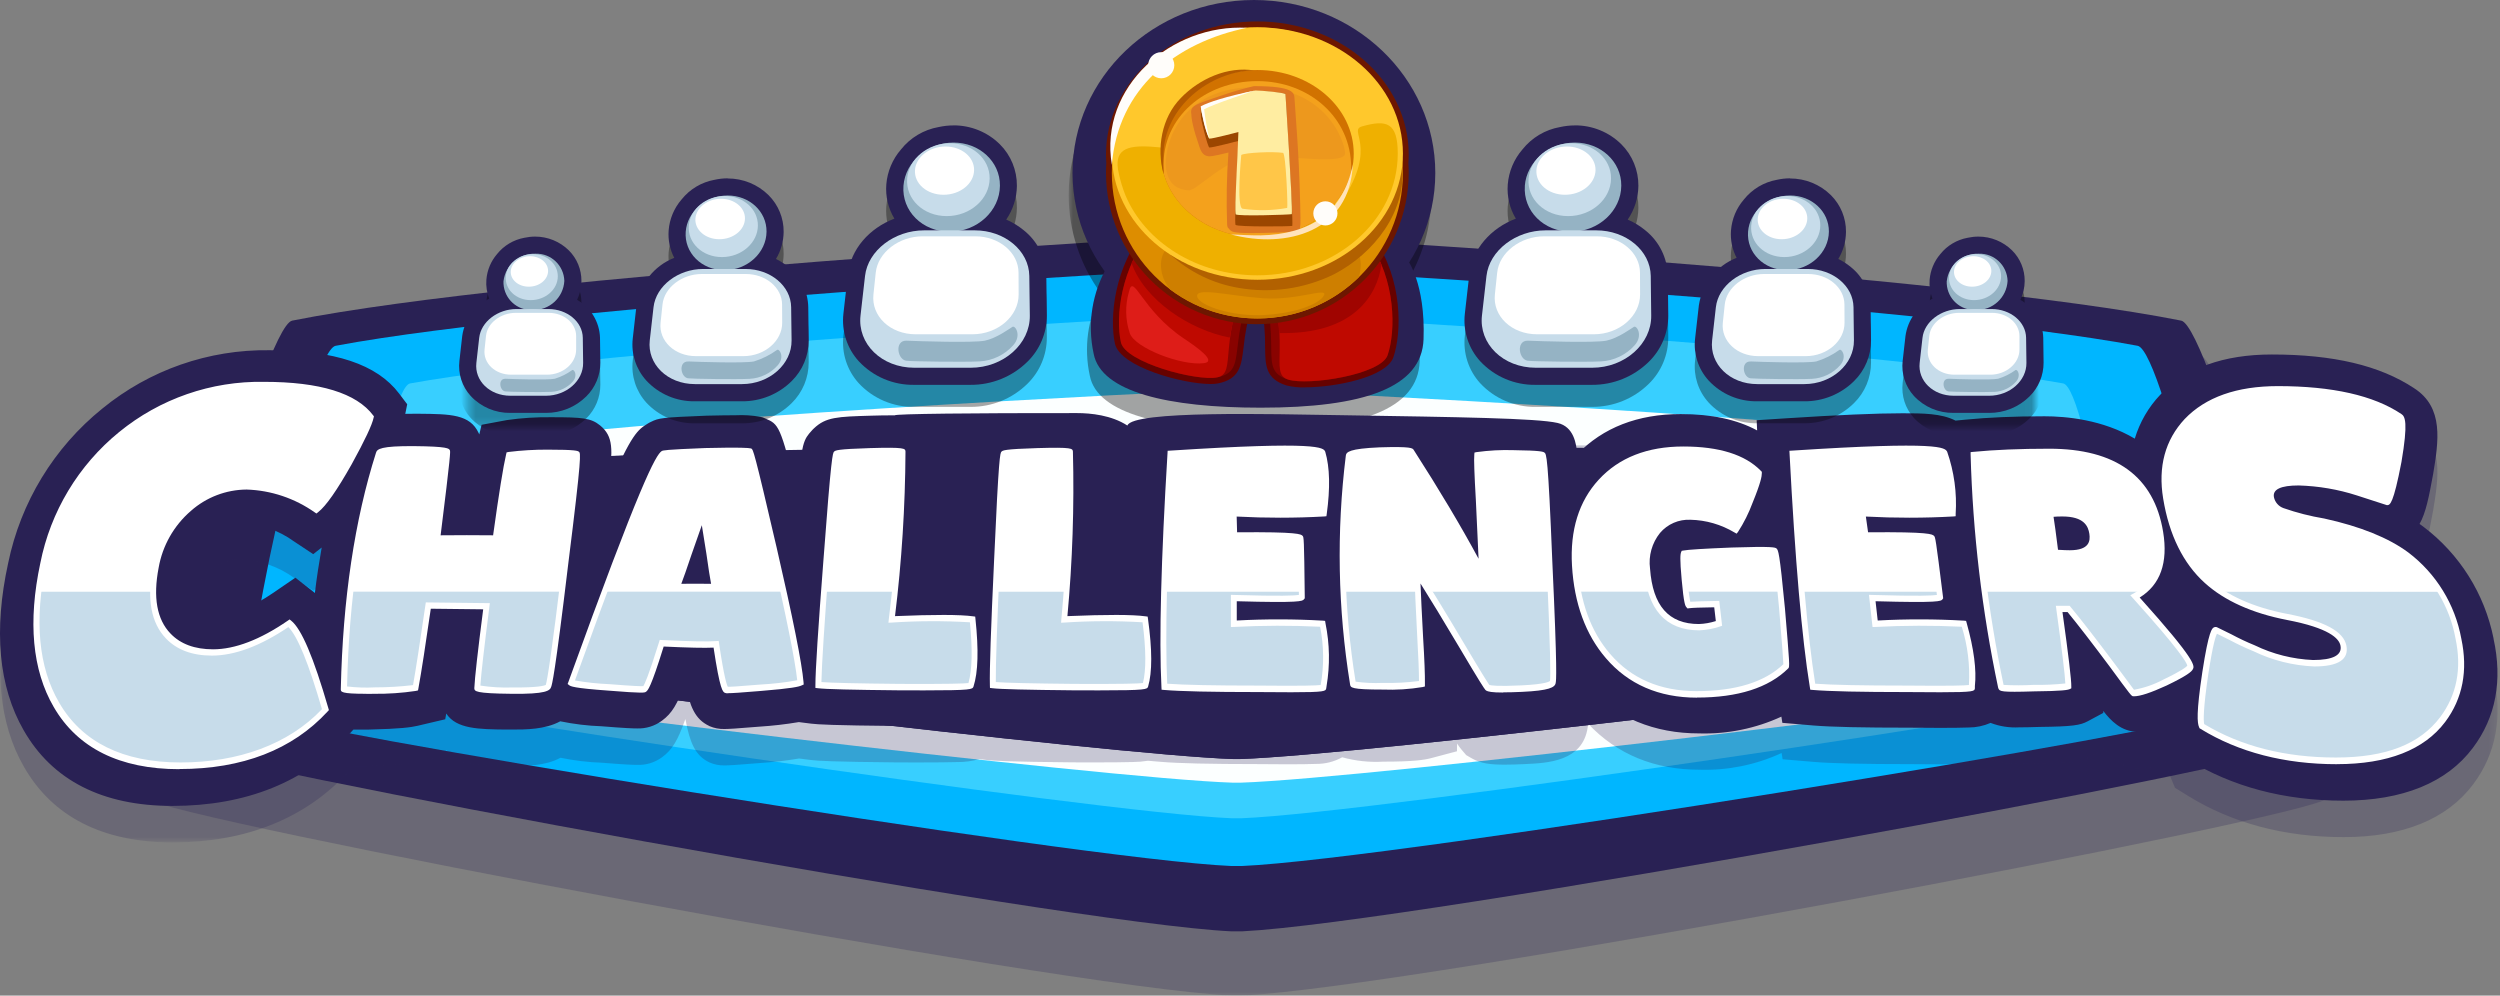 <svg width="339" height="135" viewBox="0 0 339 135" fill="none" xmlns="http://www.w3.org/2000/svg">
<rect x="0" y="0" width="339" height="135" fill="#808080" stroke="none"/>
<g opacity="0.25">
<mask id="mask0_53_904" style="mask-type:luminance" maskUnits="userSpaceOnUse" x="19" y="35" width="297" height="100">
<path d="M315.806 35.912H19.567V135H315.806V35.912Z" fill="white"/>
</mask>
<g mask="url(#mask0_53_904)">
<path d="M298.341 48.184C266.048 41.665 178.633 36.428 168.215 35.912H167.164C156.752 36.434 69.337 41.665 37.038 48.184C33.088 48.98 17.254 105.645 19.853 108.289C22.434 110.921 143.448 133.84 166.922 135H168.451C191.925 133.84 312.938 110.921 315.519 108.289C318.125 105.645 302.291 48.98 298.341 48.184Z" fill="#292154"/>
</g>
</g>
<path d="M295.76 43.475C264.156 37.205 178.429 32.235 168.209 31.731H167.176C156.956 32.235 71.236 37.205 39.625 43.475C35.764 44.239 20.936 98.425 23.498 100.936C26.047 103.434 144.098 125.193 166.947 126.289H168.438C191.287 125.187 309.338 103.434 311.887 100.936C314.461 98.419 299.634 44.239 295.766 43.475" fill="#292154"/>
<path d="M28.691 86.16C29.545 78.131 33.508 65.974 33.508 65.974C33.508 65.974 25.269 63.603 21.854 71.976C18.439 80.349 25.269 85.644 28.691 86.16Z" fill="#292154"/>
<path d="M289.866 46.89C260.02 41.296 177.989 36.682 168.183 36.23H167.189C157.389 36.682 75.352 41.296 45.506 46.89C41.868 47.572 31.628 94.367 34.184 96.476C36.707 98.566 146.105 116.534 167.004 117.433H168.362C189.255 116.541 298.659 98.566 301.182 96.476C303.744 94.367 293.504 47.572 289.866 46.89Z" fill="#00B6FF"/>
<path d="M279.767 51.994C252.674 47.107 177.186 42.857 168.145 42.462H167.227C158.186 42.857 82.699 47.107 55.606 51.994C52.318 52.587 46.341 92.213 48.762 93.946C51.158 95.66 148.692 110.239 167.087 110.959H168.285C186.687 110.239 284.214 95.667 286.61 93.946C289.031 92.207 283.054 52.587 279.767 51.994Z" fill="#38CFFF"/>
<path d="M275.262 60.641C249.558 56.691 176.862 53.122 168.132 52.804H167.246C158.332 53.135 85.776 56.697 60.117 60.641C57.007 61.119 54.612 92.086 57.007 93.405C59.371 94.705 150.215 105.601 167.138 106.13H168.24C185.164 105.594 276.007 94.705 278.371 93.405C280.767 92.086 278.371 61.119 275.255 60.641" fill="#FCFFFF"/>
<path d="M270.757 63.317C246.053 59.398 176.581 61.138 168.119 60.813H167.259C158.797 61.132 88.656 59.641 63.946 63.559C60.964 64.031 59.907 89.48 62.245 90.748C64.552 91.997 151.119 102.408 167.157 102.918H168.202C184.24 102.408 270.801 91.99 273.114 90.748C275.466 89.48 273.733 63.782 270.75 63.311" fill="#292154"/>
<path d="M271.655 65.751C246.952 61.833 176.581 62.132 168.119 61.813H167.259C158.797 62.132 88.427 61.833 63.717 65.751C60.735 66.223 59.907 89.486 62.251 90.754C64.558 92.003 151.126 102.415 167.164 102.925H168.209C184.247 102.415 270.808 91.997 273.121 90.754C275.472 89.486 274.644 66.223 271.662 65.751" fill="#292154"/>
<g opacity="0.36">
<mask id="mask1_53_904" style="mask-type:luminance" maskUnits="userSpaceOnUse" x="144" y="2" width="51" height="57">
<path d="M194.104 2.989H144.913V58.264H194.104V2.989Z" fill="white"/>
</mask>
<g mask="url(#mask1_53_904)">
<path d="M194.104 26.444C194.104 13.489 183.093 2.989 169.508 2.989C155.924 2.989 144.913 13.489 144.913 26.444C144.913 31.235 146.442 35.906 149.278 39.773C147.481 43.208 146.946 47.171 147.781 50.956C148.781 56.13 157.848 58.258 170.426 58.258C184.457 58.258 192.281 55.531 192.511 48.981C192.727 42.908 191.198 39.659 190.561 38.575C192.874 34.95 194.104 30.738 194.104 26.437" fill="black"/>
</g>
</g>
<g opacity="0.25">
<mask id="mask2_53_904" style="mask-type:luminance" maskUnits="userSpaceOnUse" x="0" y="52" width="339" height="63">
<path d="M338.668 52.427H0.03V114.228H338.668V52.427Z" fill="white"/>
</mask>
<g mask="url(#mask2_53_904)">
<path d="M338.133 91.55C336.922 85.478 333.519 80.055 328.569 76.334C328.409 76.22 328.25 76.099 328.084 75.99C328.944 74.499 329.371 72.237 329.913 69.325L329.932 69.243C330.665 64.776 331.423 60.207 327.358 57.588C322.706 54.504 316.398 53.013 308.058 53.013C301.507 53.013 296.429 54.842 292.912 58.499C291.319 60.182 290.146 62.214 289.477 64.425C285.119 61.832 280.111 61.392 277.237 61.392C273.185 61.392 269.584 61.545 266.545 61.845L265.169 61.979C263.232 60.991 260.728 60.985 257.962 60.985C254.464 60.985 249.188 61.208 242.288 61.66L238.203 61.921L238.267 63.304C235.533 61.826 232.118 61.087 227.9 61.087C222.07 61.087 217.367 62.922 213.876 66.541C213.742 65.082 212.996 63.744 211.824 62.864L211.945 62.852C215.182 62.622 216.061 62.437 216.8 62.112L219.464 60.953L219.744 60.379C219.744 60.379 120.885 60.672 121.344 61.259C121.114 61.259 120.904 61.259 120.719 61.259C120.031 61.259 119.177 61.271 118.151 61.303C113.538 61.437 111.984 61.488 110.365 63.036L110.219 63.176L110.085 63.323C108.982 64.553 108.696 64.871 108.078 71.849C105.835 62.584 105.573 62.463 103.783 61.692L103.445 61.545L103.082 61.462C101.986 61.265 100.871 61.195 99.756 61.252C98.768 61.252 97.488 61.271 95.85 61.309C89.701 61.552 89.332 61.628 88.274 62.151L88.038 62.265L87.815 62.399C86.547 63.183 85.623 63.769 82.533 71.084C82.565 70.784 82.597 70.491 82.622 70.224C83.055 65.916 83.234 64.145 81.367 62.629C80.144 61.635 78.952 61.526 74.778 61.526H74.702C72.727 61.501 70.745 61.628 68.789 61.908L65.329 62.558L65.017 63.865L64.934 63.686C63.749 61.131 61.143 61.099 56.823 61.061H56.211C55.835 61.061 55.421 61.061 54.987 61.067L55.249 59.761L54.14 58.296C51.145 54.339 45.411 52.434 36.573 52.434C28.321 52.319 20.299 55.116 13.915 60.341C7.352 65.63 2.834 73.046 1.139 81.304C-0.849 90.384 -0.167 98.043 3.242 103.969C7.11 110.742 13.908 114.228 23.396 114.228C33.413 114.228 41.486 110.959 47.303 104.587L47.953 103.873C48.31 103.873 48.66 103.88 48.985 103.88C49.31 103.88 49.654 103.88 50.069 103.873C54.363 103.778 55.803 103.561 56.644 103.364L60.404 102.478L60.544 101.694C61.901 103.803 64.998 103.835 68.7 103.873H69.375C71.35 103.873 73.944 103.873 76.002 102.752C77.85 103.134 79.736 103.364 81.622 103.427C84.827 103.689 85.885 103.72 86.407 103.72C87.624 103.765 88.828 103.395 89.803 102.663C91.135 101.681 91.906 100.439 92.925 97.527H92.945C93.55 100.758 94.295 102.472 96.162 103.364L96.239 103.402C96.87 103.676 97.558 103.81 98.246 103.791C98.73 103.791 99.711 103.752 103.006 103.472C104.796 103.357 106.58 103.153 108.352 102.854L110.021 103.064C110.888 103.172 112.946 103.3 121.656 103.383C122.733 103.383 123.72 103.389 124.619 103.389C126.906 103.389 128.595 103.37 129.774 103.338C130.8 103.351 131.825 103.211 132.813 102.93L133.833 103.058C134.699 103.166 136.757 103.294 145.474 103.376C146.551 103.376 147.538 103.383 148.437 103.383C150.724 103.383 152.413 103.364 153.592 103.332C154.286 103.325 154.981 103.268 155.669 103.16L157.421 103.306C159.798 103.51 164.099 103.612 170.509 103.612H170.534C172.115 103.625 173.491 103.638 174.657 103.638C176.333 103.638 177.569 103.618 178.442 103.587C179.691 103.599 180.914 103.294 182.004 102.688C183.82 103.192 185.706 103.389 187.592 103.281C191.714 103.281 193.18 103.039 194.078 102.797L197.564 101.873L197.576 100.821C197.768 101.127 197.984 101.42 198.22 101.694L198.819 102.395L199.59 102.841C200.82 103.548 202.158 103.689 204.057 103.689C204.808 103.689 205.694 103.663 206.745 103.612C209.88 103.472 214.602 103.255 215.29 98.648C215.316 98.515 215.335 98.362 215.354 98.145C219.247 102.274 224.338 104.377 230.468 104.377C234.304 104.491 238.108 103.714 241.587 102.108L241.72 102.956L245.919 103.313C248.322 103.517 252.629 103.618 259.045 103.618H259.071C260.658 103.631 262.034 103.644 263.2 103.644C264.869 103.644 266.105 103.625 266.972 103.593C267.998 103.593 269.017 103.389 269.96 102.969C271.184 103.44 272.496 103.644 273.809 103.574C274.529 103.574 275.447 103.555 276.568 103.517C281.092 103.466 282.131 103.287 283.125 102.752L285.24 101.618V101.344C286.26 102.663 287.649 104.147 289.93 104.186H290.089C291.312 104.141 292.517 103.873 293.644 103.408C293.746 103.905 293.899 104.383 294.097 104.848L294.932 106.83L296.703 107.926C302.692 111.628 309.81 113.514 317.806 113.514C325.803 113.514 331.818 111.093 335.361 106.352C338.47 102.204 339.382 97.208 338.139 91.537M42.715 85.37C42.639 85.299 42.556 85.236 42.48 85.172L40.071 83.286L37.095 85.325C34.234 87.281 31.756 88.275 29.736 88.275C28.564 88.377 27.404 87.988 26.537 87.198C26.187 86.835 25.123 85.739 25.83 81.935C26.085 80.221 26.932 78.66 28.226 77.513C29.43 76.424 31.004 75.825 32.629 75.837C35.26 75.958 37.796 76.844 39.925 78.392L42.492 80.094L43.639 79.195C43.289 81.202 42.97 83.254 42.715 85.376M132.979 63.036L132.839 63.176L132.711 63.323C131.303 64.942 131.277 64.973 130.487 80.846C130.436 81.84 130.385 82.783 130.341 83.687C129.678 83.662 128.939 83.649 128.111 83.649C127.531 83.649 126.9 83.649 126.225 83.668C126.804 77.749 127.078 71.81 127.047 65.865V65.649L127.021 65.432C126.951 64.47 126.569 63.559 125.925 62.839C126.403 62.839 126.983 62.826 127.684 62.807C130.978 62.718 132.208 62.679 133.457 61.526L133.622 61.367L133.737 61.233C133.845 61.112 133.947 60.991 134.036 60.87C134.24 61.239 134.514 61.577 134.833 61.858C134.126 62.093 133.488 62.501 132.972 63.03M154.076 66.197C153.636 72.836 153.324 78.647 153.146 83.675C152.591 83.662 151.986 83.649 151.323 83.649C150.743 83.649 150.113 83.649 149.437 83.668C149.839 77.743 149.934 71.798 149.724 65.859L149.711 65.642L149.679 65.426C149.59 64.642 149.31 63.897 148.857 63.253C148.978 63.266 149.099 63.272 149.227 63.278H149.342C150.858 63.176 152.349 62.807 153.738 62.189C153.738 62.189 154.095 62.049 154.235 61.991C154.267 62.017 154.305 62.036 154.344 62.061L154.07 66.203L154.076 66.197ZM166.284 61.201C166.603 60.768 166.832 60.277 166.96 59.755C167.004 59.596 167.043 59.436 167.068 59.27C167.285 59.914 167.565 60.532 167.903 61.125C167.38 61.144 166.845 61.169 166.291 61.195M183.176 61.545C182.59 61.654 182.016 61.813 181.462 62.023C181.366 61.966 181.258 61.928 181.163 61.877C180.812 61.361 180.946 60.666 181.462 60.316C181.978 59.965 182.673 60.099 183.023 60.615C183.208 60.889 183.265 61.227 183.176 61.545ZM195.824 64.578C195.62 64.266 195.416 63.947 195.212 63.635C194.951 63.208 194.62 62.82 194.244 62.482C194.69 62.558 195.257 62.622 196.022 62.686L195.824 64.572V64.578ZM205.025 61.584H204.216C204.483 61.284 204.706 60.953 204.878 60.59C205.07 60.946 205.293 61.284 205.554 61.59C205.382 61.59 205.21 61.59 205.025 61.584Z" fill="#292154"/>
</g>
</g>
<path d="M338.133 86.606C336.922 80.527 333.519 75.111 328.569 71.39C328.409 71.275 328.25 71.161 328.091 71.046C328.951 69.555 329.378 67.293 329.913 64.387L329.932 64.298C330.665 59.831 331.423 55.263 327.358 52.644C322.706 49.56 316.398 48.069 308.058 48.069C301.507 48.069 296.429 49.898 292.912 53.549C291.319 55.231 290.146 57.264 289.477 59.481C285.119 56.888 280.111 56.448 277.237 56.448C273.185 56.448 269.584 56.601 266.545 56.9L265.169 57.034C263.232 56.047 260.728 56.04 257.962 56.04C254.464 56.04 249.188 56.27 242.288 56.716L238.203 56.977L238.267 58.366C235.533 56.888 232.118 56.149 227.9 56.149C222.07 56.149 217.367 57.984 213.876 61.596C213.748 60.137 213.404 57.863 211.212 57.353C208.44 56.709 197.812 56.556 181.965 56.301C172.28 56.149 153.617 55.645 152.872 57.703C150.718 56.301 147.921 56.015 146.041 56.015C131.915 56.002 121.191 56.117 121.35 56.321C121.121 56.321 120.91 56.321 120.726 56.321C120.038 56.321 119.184 56.333 118.151 56.365C113.538 56.499 111.984 56.55 110.365 58.092L110.219 58.232L110.085 58.379C108.976 59.608 108.696 59.927 108.071 66.904C105.835 57.64 105.567 57.519 103.777 56.748L103.439 56.601L103.076 56.518C101.98 56.321 100.865 56.251 99.75 56.308C98.762 56.308 97.481 56.327 95.844 56.365C89.695 56.607 89.325 56.684 88.268 57.206L88.032 57.321L87.809 57.455C86.541 58.239 85.617 58.825 82.527 66.14C82.558 65.84 82.59 65.547 82.616 65.279C83.049 60.972 83.228 59.201 81.361 57.678C80.137 56.684 78.946 56.575 74.772 56.575H74.677C72.701 56.55 70.72 56.677 68.763 56.958L65.303 57.601L64.991 58.908L64.909 58.729C63.723 56.174 61.117 56.142 56.797 56.104H56.179C55.803 56.104 55.389 56.104 54.956 56.117L55.217 54.817L54.108 53.351C51.113 49.401 45.379 47.489 36.541 47.489C28.29 47.374 20.267 50.172 13.883 55.397C7.32 60.685 2.802 68.102 1.107 76.36C-0.881 85.44 -0.199 93.099 3.21 99.025C7.078 105.798 13.877 109.283 23.364 109.283C33.387 109.283 41.454 106.015 47.271 99.643L47.921 98.929C48.278 98.929 48.628 98.935 48.953 98.935C49.278 98.935 49.622 98.935 50.037 98.929C54.331 98.833 55.771 98.617 56.612 98.419L60.372 97.534L60.512 96.75C61.869 98.865 64.966 98.891 68.668 98.929H69.343C71.319 98.929 73.912 98.929 75.97 97.808C77.818 98.19 79.704 98.419 81.59 98.483C84.795 98.744 85.853 98.776 86.375 98.776C87.592 98.821 88.796 98.451 89.771 97.718C91.103 96.737 91.874 95.495 92.894 92.583H92.913C93.518 95.82 94.263 97.527 96.13 98.419L96.207 98.464C96.838 98.738 97.526 98.872 98.214 98.853C98.698 98.853 99.68 98.814 102.974 98.534C104.764 98.419 106.548 98.215 108.32 97.916L109.989 98.126C110.849 98.234 112.907 98.362 121.624 98.445C122.701 98.445 123.689 98.451 124.587 98.451C126.875 98.451 128.563 98.432 129.742 98.4C130.768 98.413 131.794 98.273 132.781 97.992L133.801 98.126C134.667 98.234 136.725 98.362 145.442 98.445C146.519 98.445 147.507 98.451 148.405 98.451C150.692 98.451 152.381 98.432 153.56 98.4C154.254 98.4 154.949 98.336 155.637 98.228L157.389 98.381C159.766 98.585 164.067 98.68 170.477 98.68H170.502C172.083 98.7 173.459 98.706 174.625 98.706C176.301 98.706 177.537 98.687 178.41 98.655C179.659 98.668 180.882 98.362 181.972 97.757C183.788 98.254 185.674 98.457 187.56 98.349C191.682 98.349 193.148 98.107 194.046 97.865L197.532 96.935L197.545 95.883C197.736 96.189 197.952 96.482 198.188 96.763L198.781 97.463L199.552 97.909C200.781 98.617 202.12 98.757 204.018 98.757C204.77 98.757 205.656 98.731 206.707 98.68C209.849 98.54 214.564 98.324 215.252 93.717C215.277 93.583 215.296 93.43 215.316 93.213C219.209 97.342 224.3 99.451 230.43 99.451C234.265 99.56 238.069 98.782 241.555 97.177L241.689 98.018L245.888 98.375C248.29 98.579 252.597 98.674 259.014 98.674H259.033C260.619 98.693 261.996 98.7 263.162 98.7C264.831 98.7 266.067 98.68 266.934 98.649C267.96 98.649 268.979 98.438 269.922 98.024C271.146 98.496 272.458 98.7 273.771 98.629C274.491 98.629 275.408 98.61 276.53 98.572C281.054 98.521 282.092 98.343 283.086 97.808L285.202 96.673V96.399C286.221 97.718 287.61 99.203 289.891 99.241H290.051C291.274 99.197 292.478 98.929 293.606 98.464C293.708 98.961 293.861 99.439 294.059 99.904L294.893 101.886L296.665 102.982C302.654 106.684 309.772 108.57 317.768 108.57C325.765 108.57 331.78 106.148 335.323 101.408C338.451 97.253 339.362 92.251 338.12 86.587M42.696 80.412C42.62 80.342 42.537 80.279 42.461 80.215L40.052 78.335L37.076 80.374C34.215 82.33 31.737 83.324 29.717 83.324C28.544 83.426 27.385 83.038 26.518 82.248C26.168 81.884 25.104 80.788 25.811 76.984C26.066 75.27 26.913 73.709 28.207 72.562C29.411 71.473 30.985 70.874 32.61 70.887C35.241 71.008 37.777 71.893 39.905 73.442L42.473 75.143L43.62 74.245C43.27 76.252 42.951 78.303 42.696 80.419" fill="#292154"/>
<path d="M74.186 61.38C72.453 61.38 70.713 61.476 68.993 61.686C68.611 63.311 68.011 67.064 67.19 73.009C64.552 72.983 61.92 72.983 59.295 73.009C60.257 65.363 60.697 61.495 60.646 61.291C60.544 61.062 59.008 60.928 56.052 60.902C53.038 60.87 51.47 61.062 51.349 61.463C48.469 70.537 46.876 81.133 46.615 93.354C46.615 93.577 47.998 93.666 50.776 93.634C52.636 93.654 54.497 93.526 56.338 93.258C56.746 91.035 57.326 87.301 58.072 82.101L65.96 82.191C65.195 88.136 64.775 91.831 64.705 93.207C64.73 93.456 66.297 93.603 69.42 93.628C72.561 93.66 74.205 93.456 74.352 93.016C74.657 92.169 75.435 86.568 76.652 76.411C77.888 66.612 78.404 61.731 78.226 61.584C78.047 61.438 76.696 61.367 74.18 61.367" fill="#C7DCEA"/>
<path d="M49.693 94.08C46.194 94.08 46.201 93.825 46.214 93.418C46.481 81.196 48.1 70.473 50.986 61.393C51.133 60.883 51.63 60.469 56.122 60.494C60.767 60.539 60.894 60.813 61.009 61.074C61.073 61.278 61.13 61.501 59.747 72.588C62.105 72.562 64.494 72.562 66.865 72.588C67.655 66.898 68.247 63.234 68.623 61.641L68.693 61.342L68.986 61.284C70.732 61.068 72.485 60.966 74.243 60.972C78.149 60.972 78.353 61.138 78.506 61.265C78.735 61.456 78.92 61.603 77.059 76.424C75.218 91.805 74.855 92.806 74.74 93.137C74.581 93.653 74.046 94.138 69.375 94.08C64.38 94.029 64.354 93.736 64.316 93.328C64.38 91.907 64.787 88.307 65.52 82.624L58.416 82.541C57.702 87.492 57.141 91.117 56.746 93.284L56.682 93.621L56.37 93.692C54.503 93.972 52.611 94.099 50.725 94.08C50.355 94.093 50.011 94.093 49.699 94.093M47.035 93.08C48.297 93.233 49.578 93.277 50.846 93.207C52.573 93.207 54.293 93.105 56.007 92.901C56.408 90.652 56.969 87.007 57.676 82.114L57.74 81.687L66.419 81.789L66.368 82.21C65.654 87.81 65.233 91.442 65.138 92.965C66.578 93.188 68.037 93.271 69.496 93.22C73.001 93.252 73.829 92.972 74.014 92.87C74.237 92.092 74.817 88.511 76.276 76.437C77.671 65.426 77.901 62.565 77.894 61.915C76.652 61.794 75.403 61.756 74.154 61.794C71.796 61.845 70.172 61.928 69.318 62.049C68.936 63.801 68.362 67.471 67.597 73.028L67.54 73.442H67.151C64.526 73.41 61.869 73.41 59.263 73.442H58.874L58.925 73.034C59.958 64.827 60.244 62.208 60.282 61.571C58.868 61.348 57.441 61.265 56.013 61.323C52.725 61.297 51.91 61.539 51.719 61.635C48.915 70.562 47.329 81.101 47.061 93.093H47.048L47.035 93.08Z" fill="white"/>
<path d="M101.68 61.207C99.648 61.061 97.609 61.048 95.576 61.163C93.677 61.182 91.778 61.297 89.886 61.507C88.816 62.176 84.763 72.263 77.448 92.557C77.741 92.78 79.449 92.996 82.571 93.219C84.171 93.423 85.789 93.5 87.401 93.455C87.745 93.207 88.522 91.117 89.727 87.23C92.186 87.402 94.652 87.447 97.112 87.37C97.698 91.321 98.157 93.391 98.494 93.551C100.036 93.551 101.585 93.449 103.114 93.27C106.255 93.022 108.065 92.786 108.543 92.563C108.333 90.027 107.109 83.904 104.911 74.359C102.878 65.598 101.814 61.265 101.68 61.207ZM91.778 79.597C91.995 79.144 92.524 77.659 93.365 75.162L95.124 70.153L95.379 70.109L96.175 75.022C96.545 77.64 96.799 79.163 96.933 79.59C94.722 79.558 93.008 79.558 91.785 79.59L91.778 79.597Z" fill="#C7DCEA"/>
<path d="M98.711 94.004C98.571 94.023 98.431 94.004 98.303 93.953C98.016 93.819 97.634 93.634 96.761 87.817C95.582 87.88 93.352 87.829 89.994 87.67C88.236 93.335 87.841 93.628 87.599 93.8C87.42 93.934 87.286 94.036 82.495 93.647C77.71 93.309 77.359 93.048 77.193 92.921L76.97 92.748L77.085 92.443C86.796 65.566 88.918 61.673 89.733 61.163C89.918 61.068 90.115 60.972 95.621 60.755C100.476 60.641 101.483 60.73 101.82 60.806L101.878 60.826C102.114 60.928 102.235 60.985 105.306 74.219C107.504 83.739 108.747 89.939 108.957 92.481L108.982 92.819L108.683 92.952C108.345 93.112 107.402 93.354 103.114 93.698C100.336 93.934 99.214 93.997 98.724 93.997M98.705 93.124C98.96 93.137 99.883 93.099 103.12 92.825C104.79 92.736 106.459 92.545 108.103 92.245C107.816 89.531 106.606 83.509 104.529 74.48C102.267 64.7 101.597 62.145 101.406 61.565C99.457 61.463 97.5 61.463 95.551 61.558C91.383 61.724 90.287 61.82 90.026 61.871C89.402 62.412 87.038 67.089 77.964 92.271C79.513 92.544 81.074 92.71 82.648 92.774C85.987 93.042 86.955 93.061 87.235 93.042C87.395 92.799 87.924 91.71 89.351 87.122L89.459 86.772L89.79 86.791C93.607 86.976 96.073 87.02 97.118 86.931L97.456 86.906L97.507 87.256C98.182 91.844 98.558 92.889 98.692 93.124H98.705ZM91.154 80.03L91.434 79.438C91.575 79.138 91.963 78.132 93.002 75.054L94.85 69.791L95.71 69.644L96.564 74.914C97.029 78.138 97.226 79.151 97.309 79.431L97.494 80.03H96.889C94.69 79.992 92.957 79.992 91.747 80.024L91.148 80.043L91.154 80.03ZM94.034 79.151C94.748 79.151 95.544 79.151 96.424 79.164C96.277 78.412 96.067 77.074 95.793 75.124L95.168 71.218L93.747 75.27C93.123 77.131 92.671 78.425 92.384 79.164C92.868 79.157 93.416 79.151 94.034 79.151Z" fill="white"/>
<path d="M120.93 83.994C121.873 76.462 122.363 68.886 122.414 61.297C122.395 61.125 120.917 61.081 117.979 61.17C115.061 61.253 113.532 61.367 113.379 61.514C113.201 61.718 112.761 66.465 112.06 75.933C111.346 85.179 110.983 90.894 110.977 92.895C111.977 93.023 115.654 93.118 122.006 93.176C128.359 93.207 131.571 93.144 131.634 92.991C132.24 91.111 132.322 88.104 131.889 84C130.131 83.758 126.479 83.758 120.93 84" fill="#C7DCEA"/>
<path d="M125.371 93.615C124.396 93.615 123.268 93.615 121.975 93.609C115.533 93.545 111.907 93.456 110.894 93.322L110.569 93.284V92.927C110.569 90.92 110.945 85.147 111.659 75.933C112.723 61.673 112.92 61.45 113.092 61.252C113.283 61.068 113.455 60.902 117.979 60.762C122.726 60.622 122.746 60.813 122.784 61.227C122.746 68.688 122.274 76.144 121.363 83.547C126.664 83.325 130.226 83.331 131.947 83.573L132.24 83.611L132.271 83.924C132.718 88.135 132.635 91.149 132.004 93.105C131.851 93.475 131.787 93.615 125.358 93.615M111.372 92.487C112.704 92.596 116.278 92.678 122.026 92.736C128.735 92.768 130.761 92.691 131.322 92.621C131.825 90.882 131.889 88.097 131.52 84.382C127.983 84.172 124.441 84.185 120.911 84.421L120.471 84.44L120.522 83.968C121.446 76.538 121.949 69.064 122.019 61.578C120.662 61.488 119.305 61.482 117.948 61.565C116.52 61.565 115.087 61.654 113.672 61.82C113.545 62.489 113.226 65.324 112.449 75.933C111.786 84.605 111.423 90.219 111.385 92.494" fill="white"/>
<path d="M144.308 83.994C145.022 76.45 145.289 68.867 145.104 61.297C145.079 61.125 143.601 61.081 140.663 61.17C137.751 61.253 136.222 61.367 136.075 61.514C135.897 61.718 135.61 66.465 135.196 75.933C134.763 85.179 134.572 90.894 134.629 92.895C135.636 93.023 139.312 93.118 145.665 93.176C152.018 93.207 155.229 93.144 155.287 92.991C155.835 91.111 155.828 88.104 155.267 84C153.502 83.758 149.845 83.758 144.302 84" fill="#C7DCEA"/>
<path d="M149.048 93.615C148.074 93.615 146.946 93.615 145.652 93.609C139.21 93.545 135.585 93.456 134.565 93.322L134.24 93.284L134.228 92.927C134.17 90.92 134.368 85.147 134.801 75.933C135.432 61.673 135.623 61.45 135.795 61.252C135.98 61.068 136.146 60.902 140.67 60.762C145.41 60.622 145.436 60.813 145.487 61.227C145.678 68.676 145.429 76.131 144.741 83.547C150.036 83.325 153.598 83.331 155.331 83.573L155.624 83.611L155.669 83.924C156.249 88.135 156.255 91.149 155.682 93.105C155.541 93.475 155.484 93.615 149.055 93.615M135.03 92.487C136.362 92.596 139.943 92.678 145.691 92.736C152.4 92.768 154.426 92.691 154.981 92.621C155.427 90.882 155.414 88.097 154.93 84.382C151.393 84.172 147.851 84.185 144.321 84.421L143.881 84.44L143.919 83.968C144.62 76.526 144.894 69.052 144.735 61.578C143.378 61.488 142.02 61.482 140.663 61.565C139.236 61.565 137.809 61.654 136.394 61.82C136.286 62.489 136.05 65.324 135.598 75.933C135.196 84.605 135.005 90.219 135.03 92.494" fill="white"/>
<path d="M179.519 69.625C179.997 66.184 179.946 63.451 179.359 61.425C178.99 60.615 172.102 60.647 158.702 61.514C157.835 75.933 157.555 86.587 157.899 93.131C160.123 93.322 164.354 93.417 170.598 93.417C176.811 93.481 179.761 93.417 179.436 93.226C179.984 91.066 179.952 88.186 179.359 84.599C175.345 84.376 171.331 84.376 167.317 84.599V81.113C173.465 81.298 176.537 81.247 176.537 80.973C176.479 75.685 176.422 73.034 176.365 72.97C176.078 72.671 173.083 72.556 167.374 72.613L167.297 69.631C171.369 69.854 175.453 69.854 179.525 69.631" fill="#C7DCEA"/>
<path d="M175.109 93.87C173.931 93.87 172.446 93.857 170.585 93.844C164.36 93.844 160.078 93.748 157.854 93.557L157.51 93.525L157.491 93.15C157.16 86.618 157.44 75.856 158.313 61.488L158.332 61.125L158.676 61.105C179.034 59.786 179.449 60.704 179.703 61.252C180.328 63.387 180.385 66.203 179.907 69.688L179.863 70.001L179.563 70.032C175.613 70.255 171.649 70.255 167.692 70.045L167.75 72.18C176.103 72.103 176.422 72.441 176.632 72.664C176.798 72.836 176.836 72.874 176.925 80.954V81.132L176.791 81.291C176.588 81.508 176.326 81.776 167.705 81.527V84.14C171.592 83.929 175.492 83.936 179.378 84.159L179.684 84.191L179.735 84.516C180.309 87.319 180.36 90.212 179.882 93.035L179.837 93.347C179.754 93.716 179.723 93.87 175.109 93.87ZM158.269 92.71C160.55 92.882 164.691 92.965 170.585 92.965C176.6 93.028 178.518 92.958 179.085 92.888C179.55 90.269 179.525 87.593 179.009 84.987C175.116 84.796 171.21 84.809 167.317 85.013L166.909 85.025V80.661L167.323 80.673C173.72 80.865 175.594 80.763 176.129 80.673C176.078 75.391 176.027 73.715 175.995 73.218C175.613 73.129 173.931 72.944 167.368 73.008H166.985L166.89 69.185L167.304 69.198C173.147 69.395 177.142 69.402 179.181 69.23C179.621 66.7 179.563 64.113 179.015 61.602C178.563 61.309 175.638 60.812 159.059 61.87C158.237 75.754 157.963 86.223 158.275 92.697L158.269 92.71Z" fill="white"/>
<path d="M205.254 61.463C203.591 61.412 201.928 61.495 200.278 61.724C200.221 62.304 200.291 64.324 200.495 67.809L200.947 77.507C198.437 72.709 195.244 67.287 191.364 61.246C191.249 61.042 189.815 60.985 187.076 61.074C184.31 61.189 182.902 61.45 182.851 61.858C181.57 71.212 181.749 81.483 183.444 92.748C183.476 92.965 184.82 93.08 187.477 93.08C189.255 93.15 191.039 93.041 192.797 92.748C192.817 91.557 192.74 89.435 192.555 86.396C192.345 82.337 192.211 79.45 192.16 77.692C193.594 79.903 195.582 83.152 198.137 87.46C200.265 91.041 201.45 92.984 201.699 93.264C202.081 93.481 203.617 93.532 206.299 93.405C209.065 93.277 210.479 92.978 210.543 92.513C210.702 91.665 210.543 86.179 210.091 76.245C209.708 66.649 209.422 61.87 209.218 61.724C208.988 61.577 207.669 61.488 205.254 61.463Z" fill="#C7DCEA"/>
<path d="M203.84 93.908C202.26 93.908 201.769 93.781 201.533 93.647L201.419 93.551C201.253 93.36 200.692 92.532 197.819 87.676C195.703 84.114 193.964 81.247 192.619 79.119C192.689 80.871 192.804 83.299 192.97 86.376C193.154 89.403 193.237 91.563 193.218 92.761V93.086L192.925 93.162C191.134 93.462 189.318 93.577 187.509 93.507C183.17 93.507 183.131 93.239 183.068 92.799C181.405 82.541 181.214 72.097 182.494 61.781C182.552 61.297 182.947 60.838 187.076 60.66C191.421 60.526 191.555 60.762 191.714 61.036C195.161 66.394 198.112 71.352 200.495 75.767L200.125 67.796C199.921 64.266 199.851 62.259 199.915 61.647L199.94 61.367L200.202 61.31C201.877 61.08 203.566 60.985 205.254 61.042C208.976 61.087 209.25 61.259 209.415 61.361C209.702 61.565 209.912 61.717 210.498 76.226C211.199 91.27 211.015 92.27 210.951 92.595C210.874 93.213 210.072 93.647 206.35 93.819C205.299 93.87 204.483 93.882 203.846 93.882M201.947 92.876C202.183 92.952 203.056 93.092 206.274 92.939C209.651 92.78 210.123 92.404 210.18 92.328C210.263 91.812 210.269 88.517 209.708 76.207C209.288 65.458 209.046 62.648 208.925 62.004C207.714 61.877 206.497 61.819 205.28 61.839C203.738 61.807 202.19 61.87 200.654 62.042C200.641 62.68 200.679 64.209 200.89 67.771L201.431 79.234L200.609 77.666C198.124 72.913 194.919 67.471 191.103 61.507C189.777 61.348 188.439 61.329 187.107 61.443C184.055 61.571 183.38 61.858 183.233 61.953C181.991 72.091 182.188 82.356 183.82 92.436C185.03 92.602 186.26 92.659 187.483 92.602C189.134 92.646 190.778 92.557 192.415 92.347C192.415 91.123 192.339 89.11 192.179 86.37C191.969 82.324 191.835 79.406 191.791 77.653L191.746 76.252L192.504 77.424C193.938 79.635 195.952 82.916 198.494 87.205C200.979 91.397 201.737 92.576 201.954 92.876H201.947Z" fill="white"/>
<path d="M234.839 74.665C231.099 74.818 228.926 74.952 228.314 75.073C228.199 76.246 228.238 77.431 228.422 78.597C228.614 80.719 228.792 81.878 228.951 82.063C229.372 82.006 230.653 81.955 232.787 81.929L233.093 84.548C232.22 84.847 231.309 85.02 230.391 85.058C226.078 85.058 223.726 82.388 223.35 77.106C223.108 75.271 223.631 73.423 224.797 71.983C225.893 70.702 227.511 70.001 229.193 70.071C231.373 70.116 233.501 70.728 235.361 71.849C236.139 70.638 236.789 69.338 237.286 67.988C237.878 66.764 238.292 65.464 238.515 64.12C236.464 61.998 233.055 60.94 228.289 60.94C223.497 60.94 219.757 62.406 217.068 65.343C214.455 68.192 213.277 71.964 213.557 76.692C213.856 81.725 215.341 85.822 218.03 88.945C220.993 92.411 225.007 94.15 230.079 94.157C235.578 94.157 239.618 92.87 242.211 90.302C242.268 90.27 242.077 87.657 241.644 82.516C241.166 77.444 240.848 74.856 240.688 74.704C240.478 74.557 238.528 74.538 234.845 74.659" fill="#C7DCEA"/>
<path d="M230.111 94.603C224.943 94.603 220.776 92.787 217.743 89.231C215.003 86.039 213.461 81.808 213.162 76.698C212.881 71.874 214.099 67.969 216.775 65.057C219.527 62.056 223.389 60.545 228.257 60.545C233.125 60.545 236.642 61.654 238.777 63.846L238.904 63.98V64.165C238.904 64.579 238.77 65.439 237.649 68.179C237.139 69.562 236.476 70.887 235.674 72.129L235.482 72.365L235.202 72.206C233.392 71.123 231.334 70.524 229.225 70.479C227.645 70.403 226.116 71.065 225.096 72.27C224.007 73.627 223.516 75.373 223.745 77.099C224.109 82.146 226.275 84.618 230.366 84.618C231.15 84.593 231.921 84.453 232.666 84.217L232.449 82.35C230.57 82.375 229.429 82.42 229.047 82.477L228.83 82.509L228.671 82.331C228.531 82.165 228.333 81.936 228.034 78.597C227.772 75.755 227.849 75.124 227.964 74.863L228.04 74.691L228.218 74.659C228.856 74.532 231.009 74.398 234.801 74.245C240.459 74.06 240.695 74.232 240.886 74.366C241.134 74.602 241.3 74.755 242.039 82.509C242.676 90.085 242.714 90.499 242.466 90.652C239.822 93.265 235.661 94.59 230.117 94.59M228.327 61.342C223.663 61.342 219.973 62.782 217.361 65.636C214.831 68.389 213.678 72.104 213.958 76.692C214.251 81.598 215.717 85.631 218.323 88.664C221.184 92.01 225.135 93.717 230.054 93.717C235.349 93.717 239.312 92.487 241.822 90.066C241.81 89.633 241.708 88.008 241.249 82.509C240.752 77.227 240.516 75.551 240.401 75.048C238.566 74.959 236.731 74.965 234.896 75.073C231.576 75.207 229.48 75.328 228.652 75.436C228.639 76.488 228.69 77.539 228.817 78.584C228.888 79.597 229.015 80.604 229.2 81.598C229.811 81.553 230.977 81.522 232.742 81.49H233.131L233.52 84.854L233.227 84.95C232.322 85.262 231.373 85.434 230.417 85.472C225.855 85.472 223.338 82.63 222.943 77.093C222.694 75.156 223.248 73.194 224.485 71.677C225.644 70.32 227.365 69.568 229.149 69.638C231.277 69.676 233.367 70.25 235.215 71.307C235.871 70.18 236.445 68.995 236.916 67.777C237.445 66.65 237.846 65.458 238.108 64.235C236.132 62.31 232.844 61.336 228.32 61.336L228.327 61.342Z" fill="white"/>
<path d="M264.786 69.625C264.971 66.847 264.602 64.056 263.703 61.425C263.238 60.615 256.357 60.647 243.052 61.514C243.81 75.933 244.734 86.587 245.811 93.131C248.054 93.322 252.298 93.417 258.542 93.417C264.761 93.481 267.705 93.417 267.361 93.226C267.667 91.066 267.316 88.186 266.309 84.599C262.295 84.376 258.281 84.376 254.267 84.599L253.878 81.113C260.046 81.298 263.111 81.247 263.079 80.973C262.429 75.685 262.072 73.034 262.008 72.97C261.69 72.671 258.682 72.556 252.979 72.613L252.565 69.631C256.643 69.854 260.721 69.854 264.799 69.631" fill="#C7DCEA"/>
<path d="M263.117 93.87C261.932 93.87 260.454 93.857 258.587 93.844C252.361 93.844 248.067 93.748 245.824 93.557L245.473 93.525L245.41 93.15C244.339 86.618 243.409 75.856 242.663 61.488L242.644 61.125L242.988 61.105C263.193 59.786 263.716 60.704 264.035 61.252C264.978 63.96 265.373 66.827 265.188 69.688V70.001L264.882 70.032C260.932 70.255 256.968 70.255 253.011 70.045L253.311 72.18C261.658 72.103 262.008 72.441 262.25 72.664C262.429 72.836 262.473 72.874 263.474 80.954L263.493 81.132L263.378 81.291C263.193 81.508 262.97 81.776 254.324 81.527L254.617 84.14C258.504 83.929 262.403 83.936 266.29 84.159L266.602 84.191L266.692 84.516C267.66 87.988 268.036 90.856 267.794 93.035V93.347C267.743 93.716 267.724 93.87 263.117 93.87ZM246.149 92.71C248.449 92.882 252.597 92.965 258.491 92.965C264.512 93.028 266.424 92.958 266.985 92.888C267.144 90.218 266.819 87.536 266.016 84.987C262.123 84.796 258.217 84.809 254.324 85.013L253.916 85.025L253.432 80.661L253.84 80.673C260.262 80.865 262.117 80.763 262.646 80.673C261.996 75.391 261.76 73.715 261.671 73.218C261.276 73.129 259.574 72.944 253.024 73.008H252.642L252.113 69.185L252.527 69.198C258.396 69.395 262.384 69.402 264.404 69.23C264.551 66.649 264.207 64.056 263.385 61.602C262.9 61.309 259.918 60.812 243.46 61.87C244.199 75.754 245.104 86.223 246.142 92.697L246.149 92.71Z" fill="white"/>
<path d="M292.931 72.11C291.739 64.833 286.744 61.246 277.932 61.246C273.968 61.246 270.527 61.393 267.596 61.679C267.89 72.282 269.145 82.84 271.337 93.214C271.413 93.373 272.891 93.405 275.771 93.309C278.601 93.277 280.162 93.182 280.455 93.029C280.48 92.213 280.066 88.702 279.206 82.566H280.493C281.914 84.28 283.864 86.797 286.342 90.117C288.235 92.685 289.191 93.965 289.222 93.972C289.981 94.004 291.421 93.532 293.549 92.557C295.639 91.557 296.779 90.869 296.977 90.493C297.289 89.964 294.779 86.733 289.503 80.871C292.485 79.266 293.625 76.335 292.931 72.11ZM280.716 75.022C280.295 75.022 279.62 74.99 278.715 74.933C278.365 72.129 278.129 70.39 278.002 69.708C278.53 69.638 279.059 69.612 279.588 69.619C282.054 69.619 283.424 70.536 283.704 72.378C283.972 74.143 282.978 75.022 280.722 75.022" fill="#C7DCEA"/>
<path d="M289.363 94.412H289.273C289.031 94.412 288.999 94.373 286.043 90.346C283.66 87.16 281.755 84.688 280.359 82.993H279.671C280.499 88.945 280.894 92.283 280.869 93.112V93.335L280.684 93.43C280.429 93.564 279.658 93.711 275.842 93.749C271.247 93.902 271.171 93.736 270.993 93.379L270.948 93.252C268.756 82.847 267.507 72.263 267.214 61.635V61.31L267.514 61.278C270.445 60.991 273.93 60.845 277.874 60.845C286.897 60.845 292.083 64.598 293.32 72.117C294.008 76.296 292.944 79.298 290.14 81.024C297.958 89.722 297.595 90.327 297.334 90.773C297.181 91.066 296.626 91.595 293.772 92.965C291.644 93.94 290.204 94.418 289.363 94.418M278.76 82.146H280.64L280.786 82.318C282.207 84.032 284.176 86.574 286.655 89.881C288.445 92.309 289.12 93.214 289.369 93.532C290.758 93.284 292.102 92.819 293.351 92.15C295.932 90.913 296.486 90.423 296.601 90.263C296.525 89.862 295.575 88.167 289.242 81.133L288.866 80.712L289.286 80.489C292.153 78.941 293.218 76.195 292.549 72.11C291.395 65.037 286.642 61.648 278.002 61.648C274.21 61.648 270.852 61.781 268.011 62.049C268.329 72.416 269.559 82.732 271.687 92.876C273.032 92.946 274.376 92.946 275.714 92.87C277.167 92.895 278.613 92.831 280.06 92.678C280.015 91.525 279.595 88.11 278.83 82.56L278.773 82.133L278.76 82.146ZM280.78 75.449C280.34 75.449 279.658 75.417 278.753 75.36L278.371 75.334L278.32 74.933C277.976 72.148 277.74 70.409 277.613 69.733L277.543 69.358L277.887 69.306C278.429 69.236 278.977 69.205 279.524 69.211C282.902 69.211 283.87 70.931 284.093 72.384C284.297 73.779 283.902 75.443 280.773 75.443L280.78 75.449ZM279.059 74.55C279.767 74.595 280.302 74.614 280.659 74.614C283.341 74.614 283.456 73.34 283.316 72.384C283.163 71.371 282.615 70.033 279.652 70.033C279.18 70.033 278.785 70.046 278.46 70.078C278.594 70.887 278.798 72.384 279.066 74.544L279.059 74.55Z" fill="white"/>
<path d="M39.179 84.522C35.349 87.16 31.89 88.486 28.799 88.486C26.206 88.486 24.205 87.74 22.791 86.243C20.86 84.229 20.306 81.139 21.102 76.991C21.644 73.875 23.256 71.052 25.652 68.988C27.812 67.057 30.609 65.98 33.508 65.968C36.892 66.063 40.173 67.165 42.938 69.122C43.932 68.338 45.411 66.222 47.36 62.769C49.119 59.577 50.094 57.519 50.285 56.588C48.068 53.625 43.219 52.147 35.725 52.153C21.223 51.918 8.632 62.119 5.854 76.354C4.179 84.204 4.758 90.633 7.638 95.571C10.818 101.07 16.413 103.848 24.384 103.848C32.858 103.848 39.428 101.312 44.111 96.234C42.155 89.441 40.504 85.567 39.173 84.51" fill="#C7DCEA"/>
<path d="M24.307 104.301C16.247 104.301 10.506 101.44 7.282 95.864C4.37 90.869 3.777 84.281 5.466 76.367C6.848 69.377 10.627 63.088 16.151 58.589C21.688 54.065 28.653 51.65 35.802 51.778C43.365 51.778 48.342 53.307 50.61 56.334L50.706 56.455L50.667 56.62C50.464 57.608 49.495 59.666 47.698 62.935C45.697 66.484 44.206 68.618 43.142 69.447L42.907 69.632L42.696 69.491C39.982 67.573 36.764 66.49 33.444 66.382C30.654 66.401 27.958 67.433 25.875 69.287C23.574 71.276 22.032 73.996 21.51 76.991C20.739 80.986 21.274 83.994 23.116 85.905C24.466 87.326 26.404 88.046 28.889 88.046C31.87 88.046 35.286 86.734 39.02 84.166L39.268 83.994L39.472 84.153C40.874 85.255 42.518 89.117 44.525 96.037L44.601 96.291L44.398 96.508C39.651 101.65 32.884 104.282 24.32 104.282M35.668 52.536C21.389 52.288 8.989 62.323 6.262 76.347C4.625 84.057 5.198 90.442 8.021 95.278C11.13 100.643 16.68 103.39 24.486 103.39C32.291 103.39 39.122 100.943 43.658 96.164C41.855 89.951 40.339 86.243 39.102 85.032C35.311 87.594 31.82 88.9 28.736 88.9C26.059 88.9 23.957 88.11 22.491 86.562C20.49 84.472 19.898 81.235 20.726 76.978C21.3 73.754 22.969 70.823 25.454 68.682C27.697 66.688 30.59 65.573 33.591 65.554C36.949 65.649 40.205 66.707 42.97 68.606C43.907 67.739 45.277 65.713 47.035 62.603C48.157 60.736 49.113 58.774 49.871 56.729C47.685 53.944 42.907 52.542 35.662 52.542H35.668V52.536Z" fill="white"/>
<path d="M326.383 75.239C323.745 73.282 320.005 71.779 315.169 70.715C313.251 70.396 311.365 69.912 309.53 69.262C308.714 68.956 308.121 68.255 307.943 67.408C307.701 66.082 308.918 65.426 311.607 65.42C314.327 65.49 317.029 65.948 319.616 66.79L323.592 68.09C323.974 68.045 324.522 66.171 325.23 62.501C325.867 58.774 325.937 56.773 325.44 56.461C321.757 53.982 316.258 52.746 308.937 52.752C303.444 52.752 299.303 54.212 296.525 57.13C293.944 59.895 293.007 63.393 293.702 67.618C294.505 72.454 296.327 76.175 299.188 78.756C301.8 81.12 305.458 82.751 310.148 83.662C314.888 84.573 317.424 85.867 317.756 87.543C318.061 89.136 316.717 89.932 313.716 89.939C310.912 89.824 308.166 89.129 305.643 87.906C304.547 87.46 303.476 86.95 302.431 86.389L300.532 85.453C300.15 85.306 299.653 87.231 299.035 91.251C298.417 95.361 298.251 97.776 298.551 98.47C303.655 101.599 309.74 103.166 316.806 103.179C323.586 103.179 328.384 101.312 331.207 97.578C333.532 94.475 334.246 90.824 333.341 86.612C332.29 81.687 329.97 77.902 326.377 75.239" fill="#C7DCEA"/>
<path d="M316.895 103.625C309.791 103.625 303.559 102.007 298.404 98.84L298.258 98.751L298.188 98.585C297.952 98.037 297.799 96.686 298.64 91.105C299.513 85.453 299.959 85.204 300.201 85.077C300.329 85.007 300.481 85 300.615 85.051L302.552 86.001C303.585 86.555 304.642 87.058 305.725 87.498C308.204 88.702 310.899 89.378 313.646 89.499C316.366 89.499 317.615 88.836 317.367 87.543C317.176 86.555 315.774 85.153 310.16 84.076C305.407 83.159 301.641 81.464 298.971 79.049C296.034 76.398 294.135 72.537 293.326 67.612C292.612 63.279 293.594 59.66 296.238 56.824C299.073 53.855 303.317 52.357 308.88 52.357C316.252 52.357 321.878 53.625 325.625 56.142C326.128 56.461 326.561 57.232 325.637 62.648C324.535 68.402 324.07 68.459 323.739 68.497H323.656L319.584 67.178C317.035 66.356 314.378 65.904 311.696 65.828C309.281 65.828 308.153 66.356 308.344 67.408C308.484 68.096 308.975 68.663 309.638 68.899C311.441 69.529 313.295 70.001 315.175 70.313C320.062 71.384 323.892 72.932 326.574 74.92C330.346 77.781 332.908 81.955 333.755 86.606C334.673 90.913 333.946 94.717 331.57 97.891C328.715 101.682 323.77 103.619 316.908 103.619M298.895 98.19C303.871 101.191 309.88 102.72 316.742 102.72C323.605 102.72 328.148 100.873 330.888 97.247C333.137 94.246 333.832 90.659 332.971 86.6C332.181 82.203 329.773 78.265 326.217 75.557C323.649 73.652 319.935 72.161 315.181 71.116C313.231 70.791 311.314 70.3 309.453 69.638C308.484 69.268 307.777 68.427 307.573 67.414C307.28 65.828 308.618 65.025 311.549 65.025C314.308 65.095 317.042 65.56 319.667 66.407L323.503 67.663C323.605 67.49 324.038 66.599 324.854 62.355C325.663 57.64 325.332 56.862 325.262 56.754C321.706 54.371 316.239 53.154 309.026 53.154C303.648 53.154 299.551 54.588 296.843 57.442C294.352 60.118 293.428 63.54 294.11 67.624C294.893 72.327 296.677 75.978 299.436 78.463C301.966 80.75 305.579 82.362 310.16 83.248C315.175 84.204 317.794 85.612 318.17 87.549C318.533 89.422 317.067 90.372 313.811 90.372C310.95 90.251 308.14 89.55 305.56 88.301C304.451 87.849 303.374 87.339 302.317 86.772L300.622 85.937C300.456 86.23 300.074 87.313 299.449 91.398C298.736 96.183 298.787 97.719 298.888 98.203L298.895 98.19Z" fill="white"/>
<path d="M74.186 61.38C72.453 61.38 70.713 61.476 68.993 61.686C68.611 63.311 68.011 67.064 67.19 73.009C64.545 72.983 61.92 72.983 59.295 73.009C60.257 65.363 60.697 61.495 60.646 61.291C60.544 61.062 59.008 60.928 56.052 60.902C53.038 60.87 51.47 61.062 51.349 61.463C49.457 67.58 48.157 73.869 47.475 80.234H76.187C76.333 79.043 76.493 77.775 76.658 76.418C77.894 66.612 78.41 61.737 78.232 61.59C78.054 61.444 76.696 61.374 74.18 61.374" fill="white"/>
<path d="M95.576 61.157C93.677 61.176 91.778 61.291 89.886 61.501C89.058 62.017 86.445 68.166 81.953 80.234H106.23C105.841 78.437 105.395 76.481 104.904 74.347C102.878 65.592 101.814 61.259 101.68 61.202C99.648 61.055 97.609 61.042 95.576 61.157ZM91.778 79.591C91.995 79.138 92.524 77.654 93.365 75.156L95.124 70.148L95.379 70.103L96.175 75.016C96.551 77.635 96.799 79.157 96.933 79.584C94.722 79.552 93.008 79.552 91.785 79.584L91.778 79.591Z" fill="white"/>
<path d="M117.973 61.163C115.055 61.246 113.526 61.361 113.379 61.507C113.201 61.711 112.767 66.458 112.06 75.927C111.945 77.462 111.837 78.896 111.735 80.24H121.331C122.038 73.951 122.395 67.624 122.414 61.29C122.395 61.118 120.917 61.074 117.98 61.163" fill="white"/>
<path d="M140.663 61.163C137.751 61.246 136.222 61.361 136.075 61.507C135.897 61.711 135.61 66.458 135.196 75.927C135.126 77.462 135.062 78.896 135.005 80.24H144.601C145.117 73.939 145.283 67.611 145.111 61.29C145.085 61.118 143.607 61.074 140.67 61.163" fill="white"/>
<path d="M158.695 61.507C158.262 68.688 157.975 74.945 157.842 80.24H176.518C176.467 75.436 176.409 73.021 176.358 72.964C176.071 72.664 173.077 72.55 167.368 72.607L167.291 69.625C171.363 69.848 175.447 69.848 179.519 69.625C179.997 66.184 179.946 63.451 179.359 61.425C178.983 60.615 172.095 60.647 158.695 61.514" fill="white"/>
<path d="M205.254 61.463C203.591 61.412 201.928 61.495 200.278 61.724C200.221 62.304 200.291 64.324 200.495 67.809L200.947 77.507C198.437 72.709 195.244 67.287 191.364 61.246C191.249 61.042 189.815 60.985 187.076 61.074C184.31 61.189 182.902 61.45 182.851 61.858C182.048 67.949 181.812 74.104 182.163 80.24H192.262C192.218 79.221 192.186 78.373 192.167 77.692C192.638 78.424 193.186 79.278 193.779 80.24H210.275C210.224 78.992 210.167 77.673 210.097 76.245C209.715 66.649 209.428 61.87 209.224 61.724C208.995 61.577 207.676 61.488 205.261 61.463" fill="white"/>
<path d="M223.338 77.099C223.096 75.264 223.618 73.416 224.784 71.976C225.88 70.695 227.499 69.994 229.181 70.064C231.36 70.109 233.488 70.721 235.349 71.842C236.126 70.632 236.776 69.332 237.273 67.981C237.865 66.757 238.28 65.458 238.503 64.113C236.451 61.991 233.042 60.934 228.276 60.934C223.484 60.934 219.744 62.399 217.055 65.337C214.443 68.185 213.264 71.957 213.544 76.685C213.614 77.876 213.754 79.061 213.977 80.228H223.886C223.586 79.208 223.395 78.15 223.331 77.086" fill="white"/>
<path d="M240.682 74.71C240.472 74.564 238.522 74.544 234.839 74.665C231.099 74.818 228.926 74.952 228.314 75.067C228.199 76.239 228.231 77.424 228.422 78.591C228.48 79.228 228.537 79.763 228.594 80.234H241.415C241.058 76.666 240.809 74.831 240.682 74.704" fill="white"/>
<path d="M243.052 61.507C243.428 68.688 243.849 74.945 244.307 80.24H262.983C262.391 75.436 262.066 73.021 262.002 72.964C261.683 72.664 258.676 72.55 252.973 72.607L252.559 69.625C256.631 69.848 260.715 69.848 264.786 69.625C264.971 66.847 264.602 64.056 263.703 61.425C263.238 60.615 256.357 60.647 243.052 61.514" fill="white"/>
<path d="M277.938 61.246C273.975 61.246 270.534 61.393 267.603 61.679C267.768 67.892 268.278 74.085 269.119 80.24H290.49C292.733 78.546 293.543 75.838 292.937 72.116C291.746 64.833 286.744 61.246 277.938 61.246ZM280.716 75.022C280.295 75.022 279.62 74.99 278.715 74.933C278.365 72.129 278.129 70.39 278.002 69.708C278.53 69.638 279.059 69.612 279.588 69.619C282.054 69.619 283.424 70.536 283.704 72.378C283.972 74.136 282.978 75.022 280.722 75.022H280.716Z" fill="white"/>
<path d="M16.355 58.869C10.914 63.291 7.199 69.478 5.861 76.36C5.574 77.692 5.364 78.985 5.211 80.24H20.764C20.777 79.151 20.892 78.061 21.102 76.997C21.644 73.881 23.256 71.052 25.652 68.994C27.812 67.063 30.609 65.987 33.508 65.974C36.892 66.069 40.173 67.172 42.938 69.128C43.932 68.344 45.411 66.229 47.36 62.775C49.119 59.583 50.094 57.525 50.285 56.594C48.068 53.632 43.219 52.153 35.725 52.16C28.678 52.02 21.809 54.396 16.355 58.869Z" fill="white"/>
<path d="M311.613 65.426C314.334 65.496 317.036 65.955 319.622 66.796L323.599 68.096C323.981 68.051 324.529 66.178 325.236 62.508C325.873 58.78 325.943 56.779 325.446 56.467C321.763 53.989 316.265 52.752 308.943 52.759C303.451 52.759 299.309 54.218 296.531 57.136C293.95 59.902 293.014 63.4 293.708 67.624C294.511 72.46 296.333 76.182 299.194 78.762C299.8 79.304 300.45 79.801 301.131 80.247H330.913C329.754 78.297 328.212 76.602 326.389 75.251C323.751 73.295 320.011 71.791 315.175 70.727C313.257 70.409 311.371 69.924 309.536 69.275C308.727 68.969 308.128 68.268 307.949 67.42C307.707 66.101 308.924 65.439 311.613 65.439" fill="white"/>
<path d="M168.941 34.249L190.816 35.179C190.816 35.179 193.307 38.365 193.033 46.005C192.804 52.549 184.979 55.282 170.949 55.282C158.377 55.282 149.303 53.154 148.303 47.98C147.405 43.889 148.093 39.614 150.227 36.008C152.011 32.911 168.935 34.255 168.935 34.255" fill="#292154"/>
<path d="M194.626 23.455C194.626 36.409 183.616 46.909 170.031 46.909C156.446 46.909 145.436 36.409 145.436 23.455C145.436 10.501 156.453 0 170.031 0C183.609 0 194.626 10.501 194.626 23.455Z" fill="#292154"/>
<path d="M164.156 52.071C160.403 52.071 151.903 49.777 151.189 46.61C150.438 43.272 150.985 36.008 155.669 30.713L155.885 30.464L156.21 30.432C156.586 30.394 165.367 29.61 169.196 31.554C170.681 32.108 171.624 32.873 172.006 33.835C172.318 34.701 172.236 35.657 171.777 36.454C170.063 39.773 168.999 43.386 168.629 47.101C168.33 49.586 168.113 51.376 165.207 51.982C164.857 52.045 164.507 52.077 164.15 52.071" fill="#660200"/>
<path d="M156.287 31.26C151.954 36.16 151.234 43.048 151.999 46.425C152.61 49.146 162.238 51.752 165.048 51.172C169.566 50.236 165.845 46.559 171.044 36.09C173.994 30.151 156.293 31.26 156.293 31.26" fill="#890300"/>
<path d="M156.287 31.26C151.954 36.16 151.234 43.048 151.999 46.425C152.61 49.146 162.225 51.72 165.048 51.172C167.871 50.624 164.825 46.119 170.025 35.65C172.975 29.712 156.293 31.26 156.293 31.26" fill="#BF0900"/>
<path d="M156.287 31.26C155.223 32.649 154.267 34.115 153.432 35.657C155.204 40.735 161.41 44.762 166.749 45.775C167.38 42.27 168.483 38.862 170.018 35.65C172.968 29.712 156.287 31.26 156.287 31.26Z" fill="#A00400"/>
<path d="M153.082 39.588C152.553 41.411 152.591 43.354 153.19 45.157C153.827 47.171 160.25 49.649 163.27 49.242C165.01 49.006 162.391 47.139 160.556 45.916C154.739 42.035 153.694 36.829 153.082 39.588Z" fill="#DE1D18"/>
<path d="M176.925 52.529C176.084 52.561 175.243 52.466 174.421 52.262C171.598 51.351 171.573 49.541 171.547 47.037C171.586 43.303 170.91 39.595 169.566 36.116C169.196 35.275 169.222 34.312 169.623 33.484C170.107 32.573 171.127 31.91 172.663 31.522C176.683 29.999 185.33 31.732 185.699 31.808L186.024 31.872L186.215 32.14C190.3 37.906 190.058 45.189 188.949 48.426C188.019 51.147 181.092 52.523 176.925 52.523" fill="#660200"/>
<path d="M185.534 32.624C189.312 37.963 189.28 44.889 188.159 48.165C187.254 50.803 177.403 52.357 174.676 51.472C170.286 50.051 174.383 46.801 170.343 35.829C168.056 29.61 185.527 32.624 185.527 32.624" fill="#890300"/>
<path d="M185.534 32.624C189.312 37.964 189.28 44.89 188.159 48.165C187.254 50.803 177.416 52.319 174.676 51.472C171.936 50.625 175.441 46.47 171.407 35.504C169.12 29.285 185.534 32.624 185.534 32.624Z" fill="#BF0900"/>
<path d="M185.534 32.624C186.247 33.643 186.853 34.739 187.324 35.886C186.757 39.964 183.622 45.374 173.484 45.163C173.223 43.131 172.49 38.454 171.401 35.497C169.113 29.279 185.527 32.617 185.527 32.617" fill="#A00400"/>
<g opacity="0.35">
<mask id="mask3_53_904" style="mask-type:luminance" maskUnits="userSpaceOnUse" x="63" y="21" width="213" height="37">
<path d="M275.95 21.154H63.411V57.818H275.95V21.154Z" fill="white"/>
</mask>
<g mask="url(#mask3_53_904)">
<path d="M264.92 57.818C263.206 57.85 261.562 57.149 260.39 55.894C259.447 54.855 258.995 53.459 259.154 52.064L259.536 48.674C259.893 46.457 261.511 44.654 263.671 44.055C263.034 43.169 262.735 42.086 262.818 40.996C262.9 39.951 263.321 38.964 264.003 38.173C264.761 37.218 265.838 36.574 267.042 36.364C267.444 36.275 267.851 36.23 268.259 36.23C269.667 36.224 271.018 36.772 272.019 37.759C272.904 38.645 273.401 39.849 273.388 41.098C273.376 42.2 272.993 43.271 272.299 44.125C274.357 44.775 275.791 46.635 275.905 48.789L275.95 52.179C275.95 53.587 275.389 54.938 274.382 55.925C273.146 57.149 271.471 57.824 269.731 57.818H264.92Z" fill="black"/>
<path d="M268.265 37.396C270.362 37.3 272.133 38.925 272.229 41.022C272.229 41.047 272.229 41.073 272.229 41.092C272.146 42.965 270.795 44.539 268.954 44.908H270.081C272.617 44.908 274.714 46.629 274.746 48.814L274.79 52.204C274.822 54.613 272.541 56.664 269.731 56.664H264.927C262.11 56.664 260.039 54.613 260.313 52.204L260.696 48.814C260.944 46.635 263.213 44.908 265.749 44.908H266.927C265.13 44.552 263.869 42.92 263.977 41.092C264.181 39.308 265.513 37.861 267.271 37.511C267.596 37.434 267.928 37.396 268.259 37.396H268.265ZM268.265 35.07C267.781 35.07 267.297 35.128 266.819 35.23C265.354 35.497 264.035 36.281 263.104 37.447C262.27 38.422 261.766 39.633 261.658 40.913C261.588 41.793 261.722 42.672 262.047 43.487C260.065 44.462 258.689 46.355 258.383 48.547L258 51.937C257.803 53.663 258.357 55.39 259.523 56.671C260.912 58.175 262.875 59.009 264.92 58.977H269.725C271.776 58.99 273.745 58.187 275.204 56.741C276.428 55.537 277.116 53.886 277.11 52.166L277.065 48.776C276.995 46.642 275.816 44.698 273.962 43.647C274.338 42.857 274.542 41.99 274.548 41.111C274.561 39.55 273.949 38.046 272.84 36.944C271.617 35.739 269.967 35.064 268.253 35.07" fill="black"/>
<path d="M69.21 57.818C67.495 57.85 65.852 57.149 64.679 55.894C63.73 54.855 63.284 53.459 63.443 52.064L63.825 48.674C64.182 46.457 65.8 44.654 67.961 44.055C67.323 43.169 67.024 42.086 67.107 40.996C67.19 39.951 67.61 38.964 68.292 38.173C69.05 37.218 70.127 36.574 71.331 36.364C71.733 36.275 72.141 36.23 72.548 36.23C73.957 36.224 75.307 36.772 76.308 37.759C77.193 38.645 77.69 39.849 77.678 41.098C77.665 42.2 77.283 43.271 76.588 44.125C78.646 44.775 80.08 46.635 80.195 48.789L80.239 52.179C80.239 53.587 79.678 54.938 78.672 55.925C77.436 57.142 75.76 57.824 74.027 57.811H69.216L69.21 57.818Z" fill="black"/>
<path d="M72.555 37.396C74.651 37.3 76.422 38.925 76.518 41.022C76.518 41.047 76.518 41.073 76.518 41.092C76.435 42.965 75.084 44.539 73.243 44.908H74.371C76.907 44.908 79.003 46.629 79.035 48.814L79.079 52.204C79.111 54.613 76.83 56.664 74.02 56.664H69.216C66.4 56.664 64.335 54.613 64.603 52.204L64.985 48.814C65.233 46.635 67.502 44.908 70.038 44.908H71.217C69.42 44.552 68.158 42.92 68.266 41.092C68.47 39.308 69.802 37.861 71.561 37.511C71.886 37.434 72.217 37.396 72.548 37.396H72.555ZM72.555 35.07C72.07 35.07 71.586 35.128 71.108 35.23C69.643 35.497 68.324 36.281 67.394 37.447C66.559 38.422 66.055 39.633 65.953 40.913C65.883 41.793 66.017 42.672 66.342 43.487C64.361 44.462 62.984 46.355 62.678 48.547L62.296 51.937C62.099 53.663 62.653 55.39 63.819 56.671C65.208 58.175 67.171 59.009 69.216 58.977H74.02C76.072 58.99 78.041 58.187 79.5 56.741C80.723 55.537 81.412 53.886 81.405 52.166L81.361 48.776C81.29 46.642 80.112 44.698 78.257 43.647C78.633 42.857 78.837 41.99 78.844 41.111C78.856 39.55 78.245 38.046 77.136 36.944C75.913 35.739 74.262 35.064 72.548 35.07" fill="black"/>
<path d="M94.232 56.237C92.065 56.282 89.982 55.396 88.503 53.81C87.318 52.51 86.757 50.764 86.955 49.018L87.465 44.52C87.79 41.665 90.173 39.314 93.231 38.556C92.212 37.383 91.708 35.854 91.823 34.306C91.931 32.999 92.454 31.757 93.314 30.769C94.263 29.571 95.621 28.762 97.124 28.501C97.628 28.386 98.15 28.329 98.666 28.329C100.431 28.316 102.133 29.004 103.388 30.247C104.497 31.349 105.108 32.846 105.096 34.407C105.077 35.981 104.452 37.485 103.362 38.619C106.274 39.454 108.403 41.831 108.441 44.634L108.498 49.133C108.498 50.904 107.791 52.599 106.523 53.835C104.949 55.39 102.821 56.25 100.61 56.231H94.232V56.237Z" fill="black"/>
<path d="M98.673 29.495C101.604 29.495 103.961 31.655 103.942 34.401C103.828 36.893 102.037 38.983 99.59 39.467H101.088C104.458 39.467 107.243 41.755 107.281 44.654L107.339 49.152C107.377 52.357 104.356 55.078 100.616 55.078H94.232C90.498 55.078 87.745 52.357 88.108 49.152L88.618 44.654C88.949 41.755 91.963 39.467 95.334 39.467H96.901C94.512 38.996 92.843 36.829 92.983 34.401C93.25 32.031 95.022 30.113 97.354 29.648C97.787 29.546 98.227 29.495 98.666 29.495H98.673ZM98.673 27.169C98.08 27.169 97.481 27.239 96.901 27.367C95.13 27.686 93.537 28.635 92.416 30.043C91.403 31.215 90.791 32.681 90.67 34.223C90.568 35.51 90.829 36.804 91.428 37.951C88.695 39.034 86.745 41.487 86.311 44.392L85.802 48.891C85.566 50.968 86.235 53.039 87.637 54.587C89.338 56.422 91.734 57.442 94.232 57.404H100.616C103.139 57.423 105.561 56.435 107.351 54.664C108.836 53.205 109.664 51.21 109.658 49.133L109.601 44.635C109.556 42.513 108.575 40.525 106.918 39.2C106.395 38.766 105.828 38.397 105.223 38.103C105.892 36.995 106.249 35.727 106.262 34.44C106.281 32.566 105.542 30.77 104.216 29.451C102.738 27.991 100.744 27.182 98.673 27.195" fill="black"/>
<path d="M238.286 56.237C236.12 56.282 234.036 55.396 232.558 53.81C231.373 52.51 230.812 50.764 231.009 49.018L231.519 44.52C231.844 41.665 234.227 39.314 237.286 38.556C236.266 37.383 235.763 35.854 235.877 34.306C235.986 32.999 236.508 31.757 237.368 30.769C238.318 29.571 239.675 28.762 241.179 28.501C241.682 28.386 242.205 28.329 242.721 28.329C244.486 28.316 246.187 29.004 247.442 30.247C248.551 31.349 249.163 32.846 249.15 34.407C249.131 35.981 248.506 37.485 247.417 38.619C250.329 39.454 252.457 41.831 252.495 44.634L252.553 49.133C252.553 50.904 251.845 52.599 250.577 53.835C249.003 55.39 246.875 56.25 244.664 56.231H238.286V56.237Z" fill="black"/>
<path d="M242.727 29.495C245.658 29.495 248.016 31.655 247.997 34.401C247.882 36.893 246.091 38.983 243.645 39.467H245.142C248.513 39.467 251.297 41.755 251.335 44.654L251.393 49.152C251.431 52.357 248.411 55.078 244.671 55.078H238.286C234.552 55.078 231.799 52.357 232.163 49.152L232.672 44.654C233.004 41.755 236.018 39.467 239.388 39.467H240.956C238.566 38.996 236.897 36.829 237.037 34.401C237.305 32.031 239.076 30.113 241.408 29.648C241.841 29.546 242.281 29.495 242.721 29.495H242.727ZM242.727 27.169C242.135 27.169 241.536 27.239 240.956 27.367C239.184 27.686 237.591 28.635 236.47 30.043C235.457 31.215 234.845 32.681 234.724 34.223C234.622 35.51 234.883 36.804 235.482 37.951C232.749 39.034 230.799 41.487 230.366 44.392L229.856 48.891C229.614 50.968 230.283 53.039 231.691 54.587C233.392 56.422 235.788 57.442 238.286 57.397H244.671C247.194 57.416 249.615 56.429 251.406 54.657C252.89 53.198 253.719 51.204 253.712 49.127L253.655 44.628C253.61 42.506 252.629 40.518 250.972 39.193C250.45 38.76 249.883 38.39 249.277 38.097C249.946 36.988 250.303 35.72 250.316 34.433C250.335 32.56 249.596 30.763 248.271 29.444C246.792 27.985 244.798 27.176 242.721 27.189" fill="black"/>
<path d="M124.001 54.014C121.478 54.065 119.05 53.039 117.329 51.191C115.96 49.688 115.31 47.668 115.539 45.648L116.144 40.276C116.533 36.842 119.49 34.045 123.23 33.267C121.892 31.885 121.204 29.999 121.35 28.081C121.478 26.564 122.083 25.131 123.083 23.984C124.179 22.588 125.759 21.651 127.505 21.352C128.098 21.218 128.697 21.148 129.302 21.148C131.348 21.135 133.323 21.932 134.782 23.366C136.063 24.64 136.77 26.373 136.757 28.176C136.725 30.132 135.903 31.987 134.476 33.325C138.051 34.191 140.701 37.027 140.746 40.391L140.816 45.763C140.816 47.814 139.994 49.783 138.529 51.217C136.693 53.026 134.208 54.033 131.634 54.014H124.014H124.001Z" fill="black"/>
<path d="M129.296 22.314C132.8 22.314 135.61 24.888 135.585 28.169C135.559 31.056 133.348 33.541 130.392 34.216H132.182C136.203 34.216 139.529 36.95 139.574 40.403L139.644 45.775C139.688 49.598 136.082 52.847 131.622 52.847H124.001C119.541 52.847 116.259 49.598 116.692 45.775L117.298 40.403C117.686 36.943 121.293 34.216 125.313 34.216H127.18C124.332 33.649 122.331 31.069 122.503 28.169C122.822 25.34 124.937 23.046 127.728 22.492C128.244 22.371 128.767 22.314 129.296 22.307V22.314ZM129.296 19.988C128.614 19.988 127.939 20.064 127.27 20.211C125.256 20.568 123.44 21.651 122.172 23.25C121.025 24.576 120.324 26.239 120.184 27.991C120.057 29.616 120.439 31.234 121.28 32.63C117.89 33.917 115.367 36.765 114.978 40.142L114.367 45.514C114.099 47.865 114.857 50.216 116.444 51.962C118.387 54.052 121.127 55.218 123.982 55.173H131.602C134.489 55.192 137.267 54.065 139.325 52.032C141.014 50.375 141.957 48.113 141.95 45.749L141.88 40.378C141.829 37.976 140.714 35.726 138.841 34.229C138.114 33.63 137.312 33.133 136.445 32.763C137.369 31.419 137.872 29.826 137.891 28.189C137.911 26.073 137.076 24.04 135.578 22.549C133.903 20.893 131.634 19.975 129.277 19.988" fill="black"/>
<path d="M208.262 54.014C205.739 54.065 203.311 53.039 201.591 51.191C200.221 49.688 199.571 47.668 199.8 45.648L200.412 40.276C200.801 36.842 203.757 34.045 207.497 33.267C206.159 31.885 205.471 29.999 205.618 28.081C205.745 26.564 206.35 25.131 207.351 23.984C208.447 22.588 210.027 21.651 211.773 21.352C212.365 21.218 212.964 21.148 213.57 21.148C215.615 21.135 217.59 21.932 219.049 23.366C220.33 24.64 221.037 26.373 221.025 28.176C220.993 30.132 220.171 31.987 218.744 33.325C222.318 34.191 224.975 37.027 225.013 40.391L225.077 45.763C225.077 47.814 224.255 49.783 222.79 51.217C220.955 53.026 218.47 54.033 215.895 54.014H208.275H208.262Z" fill="black"/>
<path d="M213.563 22.314C217.068 22.314 219.878 24.888 219.852 28.169C219.827 31.056 217.616 33.541 214.659 34.216H216.45C220.47 34.216 223.796 36.95 223.841 40.403L223.905 45.775C223.949 49.598 220.343 52.847 215.883 52.847H208.262C203.802 52.847 200.52 49.598 200.953 45.775L201.565 40.403C201.954 36.943 205.56 34.216 209.581 34.216H211.448C208.6 33.649 206.599 31.069 206.771 28.169C207.09 25.34 209.205 23.046 211.996 22.492C212.512 22.371 213.034 22.314 213.563 22.307V22.314ZM213.563 19.988C212.882 19.988 212.206 20.064 211.537 20.211C209.524 20.568 207.708 21.651 206.44 23.25C205.293 24.576 204.592 26.239 204.452 27.991C204.324 29.616 204.706 31.234 205.548 32.63C202.158 33.917 199.634 36.765 199.246 40.142L198.634 45.514C198.366 47.865 199.125 50.216 200.711 51.962C202.655 54.052 205.395 55.218 208.249 55.173H215.87C218.756 55.192 221.534 54.065 223.593 52.032C225.281 50.375 226.224 48.113 226.218 45.749L226.154 40.378C226.103 37.976 224.988 35.726 223.115 34.229C222.388 33.63 221.585 33.133 220.719 32.763C221.643 31.419 222.146 29.826 222.165 28.189C222.184 26.073 221.35 24.04 219.852 22.549C218.177 20.893 215.908 19.975 213.551 19.988" fill="black"/>
</g>
</g>
<path d="M268.265 32.082C267.781 32.082 267.297 32.139 266.819 32.241C265.354 32.509 264.035 33.293 263.104 34.459C262.27 35.434 261.766 36.644 261.658 37.925C261.588 38.804 261.722 39.684 262.047 40.499C260.065 41.474 258.689 43.367 258.383 45.559L258 48.948C257.803 50.675 258.357 52.402 259.523 53.683C260.912 55.186 262.875 56.021 264.92 55.989H269.725C271.776 56.002 273.745 55.199 275.204 53.753C276.428 52.548 277.116 50.898 277.11 49.178L277.065 45.788C276.995 43.653 275.816 41.71 273.962 40.659C274.338 39.868 274.542 39.002 274.548 38.123C274.561 36.562 273.949 35.058 272.84 33.955C271.617 32.751 269.967 32.076 268.253 32.082" fill="#292154"/>
<path d="M263.977 38.097C263.882 40.174 265.487 41.939 267.565 42.035C267.686 42.035 267.813 42.035 267.934 42.035C270.196 42.105 272.101 40.359 272.229 38.097C272.171 36.001 270.432 34.344 268.336 34.401C268.31 34.401 268.285 34.401 268.265 34.401C266.099 34.35 264.245 35.95 263.984 38.097" fill="#95B3C4"/>
<path d="M264.92 53.663H269.725C272.541 53.663 274.816 51.611 274.784 49.203L274.739 45.813C274.714 43.634 272.617 41.907 270.075 41.907H265.742C263.206 41.907 260.931 43.628 260.689 45.813L260.307 49.203C260.033 51.611 262.104 53.663 264.92 53.663Z" fill="#C7DCEA"/>
<path d="M265.029 50.809H269.878C272.063 50.809 273.847 49.248 273.834 47.4V45.539C273.822 43.806 272.152 42.423 270.126 42.423H265.628C263.601 42.423 261.792 43.806 261.613 45.539L261.416 47.4C261.218 49.248 262.843 50.809 265.029 50.809Z" fill="white"/>
<path d="M264.296 37.479C264.156 39.231 265.666 40.697 267.679 40.697C269.693 40.697 271.33 39.231 271.349 37.479C271.369 35.791 269.846 34.459 267.96 34.459C266.074 34.459 264.436 35.791 264.296 37.479Z" fill="#C7DCEA"/>
<path d="M264.965 36.766C264.888 37.919 265.984 38.875 267.412 38.875C268.839 38.875 270.005 37.919 270.024 36.766C270.043 35.638 268.947 34.739 267.577 34.739C266.207 34.739 265.041 35.638 264.965 36.766Z" fill="white"/>
<path d="M264.245 51.357C265.328 51.408 269.954 51.554 270.942 51.357C271.789 51.096 272.592 50.701 273.306 50.178C273.554 50.032 274.115 50.911 273.376 51.746C272.643 52.574 271.604 53.071 270.496 53.135C269.119 53.205 264.589 53.135 264.34 53.084C263.455 53.135 263.162 51.312 264.238 51.363" fill="#95B3C4"/>
<path d="M72.555 32.082C72.07 32.082 71.586 32.139 71.108 32.241C69.643 32.509 68.324 33.293 67.394 34.459C66.559 35.434 66.055 36.644 65.953 37.925C65.883 38.804 66.017 39.684 66.342 40.499C64.361 41.474 62.984 43.367 62.678 45.559L62.296 48.948C62.099 50.675 62.653 52.402 63.819 53.683C65.208 55.186 67.171 56.021 69.216 55.989H74.02C76.072 56.002 78.041 55.199 79.5 53.753C80.723 52.548 81.412 50.898 81.405 49.178L81.361 45.788C81.29 43.653 80.112 41.71 78.257 40.659C78.633 39.868 78.837 39.002 78.844 38.123C78.856 36.562 78.245 35.058 77.136 33.955C75.913 32.751 74.262 32.076 72.548 32.082" fill="#292154"/>
<path d="M68.273 38.097C68.177 40.174 69.783 41.939 71.86 42.035C71.981 42.035 72.109 42.035 72.23 42.035C74.492 42.105 76.397 40.359 76.524 38.097C76.467 36.001 74.727 34.344 72.631 34.401C72.606 34.401 72.58 34.401 72.561 34.401C70.395 34.35 68.54 35.95 68.279 38.097" fill="#95B3C4"/>
<path d="M69.209 53.663H74.014C76.83 53.663 79.105 51.611 79.073 49.203L79.028 45.813C79.003 43.634 76.907 41.907 74.364 41.907H70.031C67.495 41.907 65.221 43.628 64.978 45.813L64.596 49.203C64.322 51.611 66.393 53.663 69.209 53.663Z" fill="#C7DCEA"/>
<path d="M69.318 50.809H74.167C76.352 50.809 78.136 49.248 78.124 47.4V45.539C78.111 43.806 76.442 42.423 74.415 42.423H69.917C67.891 42.423 66.081 43.806 65.903 45.539L65.705 47.4C65.507 49.248 67.132 50.809 69.318 50.809Z" fill="white"/>
<path d="M68.585 37.479C68.445 39.231 69.955 40.697 71.969 40.697C73.982 40.697 75.626 39.231 75.639 37.479C75.651 35.791 74.135 34.459 72.249 34.459C70.363 34.459 68.725 35.791 68.585 37.479Z" fill="#C7DCEA"/>
<path d="M69.26 36.766C69.184 37.919 70.28 38.875 71.707 38.875C73.135 38.875 74.3 37.919 74.32 36.766C74.339 35.638 73.243 34.739 71.873 34.739C70.503 34.739 69.337 35.638 69.26 36.766Z" fill="white"/>
<path d="M68.534 51.357C69.617 51.408 74.243 51.554 75.231 51.357C76.078 51.096 76.881 50.701 77.595 50.178C77.843 50.032 78.404 50.911 77.665 51.746C76.932 52.574 75.894 53.071 74.791 53.135C73.415 53.205 68.885 53.135 68.636 53.084C67.75 53.135 67.457 51.312 68.54 51.363" fill="#95B3C4"/>
<path d="M98.673 24.181C98.08 24.181 97.481 24.251 96.901 24.379C95.13 24.697 93.537 25.647 92.416 27.055C91.403 28.227 90.791 29.693 90.67 31.235C90.568 32.522 90.829 33.815 91.428 34.962C88.695 36.045 86.745 38.499 86.311 41.404L85.802 45.903C85.566 47.98 86.235 50.051 87.637 51.599C89.338 53.434 91.734 54.454 94.232 54.416H100.616C103.139 54.435 105.561 53.447 107.351 51.676C108.836 50.217 109.664 48.222 109.658 46.145L109.601 41.646C109.556 39.525 108.575 37.536 106.918 36.211C106.395 35.778 105.828 35.408 105.223 35.115C105.892 34.007 106.249 32.739 106.262 31.451C106.281 29.578 105.542 27.781 104.216 26.462C102.738 25.003 100.744 24.194 98.673 24.2" fill="#292154"/>
<path d="M92.983 31.413C92.766 34.255 95.111 36.638 98.24 36.638C101.368 36.638 103.917 34.255 103.942 31.413C103.968 28.667 101.61 26.507 98.673 26.507C95.735 26.507 93.193 28.667 92.983 31.413Z" fill="#95B3C4"/>
<path d="M94.232 52.084H100.616C104.35 52.084 107.377 49.363 107.338 46.158L107.281 41.659C107.243 38.76 104.458 36.473 101.088 36.473H95.334C91.963 36.473 88.949 38.76 88.618 41.659L88.108 46.158C87.745 49.356 90.491 52.084 94.232 52.084Z" fill="#C7DCEA"/>
<path d="M94.372 48.292H100.807C103.707 48.292 106.077 46.221 106.064 43.762L106.051 41.29C106.039 38.989 103.828 37.154 101.139 37.154H95.168C92.473 37.154 90.077 38.983 89.835 41.29L89.574 43.762C89.313 46.221 91.473 48.292 94.372 48.292Z" fill="white"/>
<path d="M93.403 30.591C93.219 32.917 95.226 34.86 97.895 34.86C100.565 34.86 102.751 32.91 102.77 30.591C102.789 28.342 100.775 26.577 98.265 26.577C95.754 26.577 93.582 28.342 93.403 30.591Z" fill="#C7DCEA"/>
<path d="M94.295 29.642C94.2 31.171 95.646 32.439 97.545 32.439C99.444 32.439 100.992 31.171 101.018 29.642C101.043 28.145 99.584 26.953 97.768 26.953C95.952 26.953 94.397 28.145 94.302 29.642" fill="white"/>
<path d="M93.333 49.012C94.773 49.076 100.916 49.274 102.228 49.012C103.356 48.668 104.414 48.139 105.37 47.445C105.695 47.247 106.446 48.413 105.465 49.529C104.49 50.631 103.114 51.294 101.642 51.37C99.813 51.465 93.798 51.37 93.467 51.306C92.288 51.37 91.9 48.955 93.34 49.019" fill="#95B3C4"/>
<path d="M242.727 24.181C242.135 24.181 241.536 24.251 240.956 24.379C239.184 24.697 237.591 25.647 236.47 27.055C235.457 28.227 234.845 29.693 234.724 31.235C234.622 32.522 234.883 33.815 235.482 34.962C232.749 36.045 230.799 38.499 230.366 41.404L229.856 45.903C229.614 47.98 230.283 50.051 231.691 51.599C233.392 53.434 235.788 54.454 238.286 54.416H244.671C247.194 54.435 249.615 53.447 251.406 51.676C252.89 50.217 253.719 48.222 253.712 46.145L253.655 41.646C253.61 39.525 252.629 37.536 250.972 36.211C250.45 35.778 249.883 35.408 249.277 35.115C249.946 34.007 250.303 32.739 250.316 31.451C250.335 29.578 249.596 27.781 248.271 26.462C246.792 25.003 244.798 24.194 242.721 24.2" fill="#292154"/>
<path d="M237.037 31.413C236.82 34.255 239.165 36.638 242.294 36.638C245.422 36.638 247.971 34.255 247.997 31.413C248.022 28.667 245.665 26.507 242.727 26.507C239.79 26.507 237.247 28.667 237.037 31.413Z" fill="#95B3C4"/>
<path d="M238.286 52.084H244.671C248.404 52.084 251.431 49.363 251.393 46.158L251.336 41.659C251.297 38.76 248.513 36.473 245.142 36.473H239.388C236.018 36.473 233.004 38.76 232.672 41.659L232.163 46.158C231.799 49.356 234.546 52.084 238.286 52.084Z" fill="#C7DCEA"/>
<path d="M238.426 48.292H244.862C247.761 48.292 250.131 46.221 250.119 43.762L250.106 41.29C250.093 38.989 247.882 37.154 245.187 37.154H239.21C236.515 37.154 234.119 38.983 233.877 41.29L233.615 43.762C233.354 46.221 235.514 48.292 238.413 48.292" fill="white"/>
<path d="M237.464 30.591C237.279 32.917 239.286 34.86 241.956 34.86C244.626 34.86 246.812 32.91 246.831 30.591C246.85 28.342 244.836 26.577 242.326 26.577C239.815 26.577 237.642 28.342 237.464 30.591Z" fill="#C7DCEA"/>
<path d="M238.35 29.642C238.248 31.171 239.701 32.439 241.593 32.439C243.485 32.439 245.04 31.171 245.066 29.642C245.091 28.145 243.632 26.953 241.816 26.953C240 26.953 238.445 28.145 238.35 29.642Z" fill="white"/>
<path d="M237.388 49.012C238.828 49.076 244.97 49.274 246.283 49.012C247.41 48.668 248.468 48.139 249.424 47.445C249.749 47.247 250.501 48.413 249.52 49.529C248.545 50.631 247.168 51.294 245.696 51.37C243.868 51.465 237.853 51.37 237.521 51.306C236.343 51.37 235.954 48.955 237.388 49.019" fill="#95B3C4"/>
<path d="M129.296 17.006C128.614 17.006 127.939 17.083 127.27 17.23C125.256 17.586 123.44 18.67 122.172 20.269C121.025 21.594 120.324 23.257 120.184 25.009C120.057 26.634 120.439 28.253 121.28 29.648C117.89 30.935 115.367 33.783 114.978 37.161L114.367 42.532C114.099 44.883 114.857 47.234 116.444 48.98C118.387 51.07 121.127 52.236 123.982 52.185H131.602C134.489 52.205 137.267 51.077 139.325 49.044C141.014 47.387 141.957 45.125 141.95 42.761L141.88 37.39C141.829 34.988 140.714 32.739 138.841 31.241C138.114 30.642 137.312 30.145 136.445 29.776C137.369 28.431 137.872 26.838 137.891 25.201C137.911 23.085 137.076 21.053 135.578 19.562C133.903 17.905 131.634 16.987 129.277 17" fill="#292154"/>
<path d="M122.51 25.188C122.249 28.584 125.052 31.426 128.786 31.426C132.52 31.426 135.566 28.584 135.591 25.188C135.623 21.906 132.8 19.332 129.302 19.332C125.804 19.332 122.765 21.913 122.51 25.188Z" fill="#95B3C4"/>
<path d="M124.001 49.866H131.622C136.082 49.866 139.695 46.617 139.644 42.793L139.574 37.422C139.529 33.962 136.203 31.235 132.182 31.235H125.313C121.293 31.235 117.693 33.962 117.298 37.422L116.686 42.793C116.253 46.617 119.534 49.866 123.994 49.866" fill="#C7DCEA"/>
<path d="M124.167 45.329H131.851C135.317 45.329 138.14 42.857 138.127 39.926L138.114 36.976C138.102 34.23 135.464 32.044 132.246 32.044H125.116C121.898 32.044 119.037 34.23 118.75 36.976L118.438 39.926C118.126 42.857 120.7 45.329 124.167 45.329Z" fill="white"/>
<path d="M123.013 24.207C122.79 26.985 125.186 29.304 128.378 29.304C131.571 29.304 134.17 26.978 134.196 24.207C134.221 21.524 131.813 19.421 128.818 19.421C125.823 19.421 123.23 21.53 123.013 24.213" fill="#C7DCEA"/>
<path d="M124.071 23.072C123.956 24.901 125.689 26.411 127.945 26.411C130.201 26.411 132.061 24.901 132.087 23.072C132.112 21.282 130.379 19.867 128.206 19.867C126.033 19.867 124.186 21.288 124.071 23.072Z" fill="white"/>
<path d="M122.924 46.196C124.644 46.272 131.978 46.508 133.539 46.196C135.101 45.883 136.897 44.558 137.286 44.322C137.675 44.086 138.567 45.482 137.401 46.807C136.235 48.12 134.591 48.91 132.839 49.005C130.653 49.12 123.472 49.005 123.083 48.929C121.681 49.005 121.21 46.119 122.93 46.196" fill="#95B3C4"/>
<path d="M213.563 17.006C212.882 17.006 212.206 17.083 211.537 17.23C209.524 17.586 207.708 18.67 206.44 20.269C205.293 21.594 204.592 23.257 204.452 25.009C204.324 26.634 204.706 28.253 205.548 29.648C202.158 30.935 199.634 33.783 199.246 37.161L198.634 42.532C198.366 44.883 199.125 47.234 200.711 48.98C202.655 51.07 205.395 52.236 208.249 52.185H215.87C218.756 52.205 221.534 51.077 223.593 49.044C225.281 47.387 226.224 45.125 226.218 42.761L226.154 37.39C226.103 34.988 224.988 32.739 223.115 31.241C222.388 30.642 221.585 30.145 220.719 29.776C221.643 28.431 222.146 26.838 222.165 25.201C222.184 23.085 221.35 21.053 219.852 19.562C218.177 17.905 215.908 16.987 213.551 17" fill="#292154"/>
<path d="M206.771 25.188C206.51 28.584 209.313 31.426 213.041 31.426C216.768 31.426 219.82 28.584 219.846 25.188C219.871 21.906 217.055 19.332 213.557 19.332C210.059 19.332 207.019 21.913 206.765 25.188" fill="#95B3C4"/>
<path d="M208.262 49.866H215.883C220.343 49.866 223.956 46.617 223.905 42.793L223.841 37.422C223.796 33.962 220.47 31.235 216.45 31.235H209.581C205.56 31.235 201.96 33.962 201.565 37.422L200.953 42.793C200.52 46.617 203.802 49.866 208.262 49.866Z" fill="#C7DCEA"/>
<path d="M208.434 45.329H216.118C219.585 45.329 222.407 42.857 222.395 39.926L222.382 36.976C222.369 34.23 219.731 32.044 216.513 32.044H209.383C206.166 32.044 203.305 34.23 203.018 36.976L202.706 39.926C202.393 42.857 204.968 45.329 208.434 45.329Z" fill="white"/>
<path d="M207.274 24.207C207.051 26.985 209.447 29.304 212.639 29.304C215.832 29.304 218.431 26.978 218.457 24.207C218.482 21.524 216.074 19.421 213.079 19.421C210.084 19.421 207.491 21.53 207.274 24.213" fill="#C7DCEA"/>
<path d="M208.338 23.072C208.224 24.901 209.957 26.411 212.212 26.411C214.468 26.411 216.329 24.901 216.354 23.072C216.38 21.282 214.646 19.867 212.474 19.867C210.301 19.867 208.453 21.288 208.338 23.072Z" fill="white"/>
<path d="M207.191 46.196C208.912 46.272 216.246 46.508 217.807 46.196C219.368 45.883 221.165 44.558 221.554 44.322C221.942 44.086 222.834 45.482 221.668 46.807C220.502 48.12 218.858 48.91 217.106 49.005C214.92 49.12 207.739 49.005 207.351 48.929C205.949 49.005 205.477 46.119 207.198 46.196" fill="#95B3C4"/>
<path d="M170.496 43.966C159.167 43.953 149.985 34.771 149.972 23.436C149.972 23.028 149.985 22.608 150.017 22.117C149.985 21.69 149.972 21.32 149.972 20.957C149.972 11.004 159.18 2.906 170.496 2.906C181.812 2.906 191.02 11.004 191.02 20.957C191.02 21.32 191.007 21.69 190.975 22.117C191.007 22.608 191.02 23.028 191.02 23.436C191.007 34.765 181.825 43.947 170.496 43.959" fill="#6D1700"/>
<path d="M190.236 23.442C190.236 34.344 181.398 43.182 170.502 43.182C159.6 43.182 150.763 34.344 150.763 23.448C150.763 12.546 159.6 3.708 170.496 3.708C181.398 3.708 190.23 12.546 190.23 23.442" fill="#DD8D00"/>
<path d="M170.974 30.7C159.415 30.7 156.727 33.389 157.568 37.103C157.765 37.906 158.147 38.645 158.695 39.27C166.463 45.062 177.282 44.361 184.234 37.613C184.291 37.447 184.342 37.275 184.38 37.103C185.202 33.37 182.654 30.7 170.974 30.7Z" fill="#CE7F00"/>
<path d="M190.109 22.334C190.822 28.642 186.311 34.376 180.914 37.18C176.9 39.161 172.357 39.811 167.947 39.034C164.513 38.461 161.321 36.906 158.74 34.561C164.691 36.97 171.299 37.212 177.41 35.249C183.38 33.102 188.318 28.699 190.102 22.34" fill="#B26100"/>
<path d="M190.236 20.823C190.236 30.273 181.398 37.938 170.502 37.938C159.607 37.938 150.763 30.273 150.763 20.823C150.763 11.374 159.6 3.708 170.502 3.708C181.405 3.708 190.236 11.374 190.236 20.823Z" fill="#FFC82C"/>
<path d="M189.535 20.824C189.535 29.942 181.01 37.333 170.496 37.333C162.283 37.333 155.287 32.822 152.617 26.501C152.234 25.545 151.935 24.564 151.718 23.564C150.941 20.288 152.731 19.683 156.051 19.887C157.211 19.957 158.562 20.129 160.046 20.314C163.067 20.753 166.112 21.002 169.164 21.053C171.86 21.053 180.544 29.419 181.959 27.272C186.948 19.721 182.705 17.695 184.712 17.134C188.025 16.198 189.535 16.599 189.535 20.824Z" fill="#EFB000"/>
<path d="M162.34 40.226C162.608 41.449 167.164 42.997 171.611 42.704C176.059 42.411 179.041 41.111 179.544 40.022C180.048 38.932 175.855 40.774 171.235 40.442C166.616 40.111 162.047 38.888 162.34 40.232" fill="#DD8D00"/>
<path d="M159.237 8.845C159.237 9.819 158.447 10.616 157.466 10.616C156.491 10.616 155.694 9.826 155.694 8.845C155.694 7.87 156.484 7.073 157.466 7.073C158.441 7.073 159.237 7.863 159.237 8.845Z" fill="#FFFDFA"/>
<path d="M169.094 3.772C159.365 5.767 151.585 11.992 150.769 22.359C148.978 11.705 158.931 3.205 169.094 3.772Z" fill="#FFFDFA"/>
<path d="M183.565 20.83C183.565 27.093 177.715 32.165 170.496 32.165C163.277 32.165 157.427 27.093 157.427 20.83C157.427 14.566 163.283 9.494 170.496 9.494C177.709 9.494 183.565 14.566 183.565 20.83Z" fill="#D17200"/>
<path d="M170.496 10.998C163.468 10.998 157.587 15.847 157.772 22.703C157.778 23.003 157.791 23.296 157.816 23.589C159.237 28.514 164.373 32.165 170.496 32.165C176.619 32.165 181.755 28.514 183.176 23.589C183.201 23.296 183.221 23.003 183.221 22.703C183.208 15.955 177.524 10.998 170.496 10.998Z" fill="#F4A11C"/>
<path d="M170.107 9.551C163.99 9.634 157.861 14.591 157.765 20.938C157.714 21.836 157.721 22.735 157.778 23.633C156.822 20.09 157.485 15.993 160.123 13.285C162.646 10.679 166.469 8.959 170.101 9.558" fill="#B25900"/>
<path d="M158.128 22.913C157.727 20.416 159.415 12.158 169.572 11.833C179.729 11.508 182.309 19.097 182.399 20.753C182.488 22.41 175.046 21.123 170.585 21.168C166.125 21.212 162.404 25.947 161.117 25.813C159.83 25.679 158.498 25.214 158.128 22.92" fill="#ED981D"/>
<path d="M169.719 31.604C167.144 31.604 166.992 31.432 166.673 31.056L166.463 30.814L166.399 30.496C166.278 27.227 166.335 23.945 166.577 20.683C164.315 21.244 164.048 21.212 163.844 21.186C163.054 21.104 162.799 20.364 162.646 19.925C161.779 17.414 161.537 16.102 161.544 15.388H161.512C161.448 14.33 162.009 14.152 165.647 12.948C167.068 12.457 168.514 12.037 169.974 11.692L170.133 11.68C175.428 11.68 175.485 12.616 175.53 13.298C175.555 13.706 175.594 14.26 175.645 14.923C175.778 16.809 175.989 19.657 176.116 22.308C176.282 25.819 176.377 30.126 176.339 30.4L176.237 31.177L175.479 31.388C175.014 31.515 171.732 31.579 171.363 31.585C170.725 31.598 170.184 31.604 169.719 31.604Z" fill="#DD7622"/>
<path d="M167.533 30.503C167.355 29.566 167.814 22.869 167.928 19.11C167.928 19.11 164.354 20.046 163.991 20.002C163.761 19.976 162.754 15.866 162.844 15.784C162.818 15.382 162.818 14.974 162.844 14.573C163.06 14.522 169.636 12.489 170.178 12.336C170.675 12.317 173.867 12.496 174.307 12.738C174.307 12.738 175.383 29.496 175.237 30.63C174.925 30.719 167.788 30.783 167.54 30.496" fill="#9B4600"/>
<path d="M167.559 29.062C167.38 28.126 167.814 21.658 167.928 17.905C167.928 17.905 164.354 18.842 163.99 18.797C163.761 18.772 162.754 14.668 162.844 14.579C163.36 14.159 169.183 12.413 170.235 12.273C171.038 12.273 173.867 12.508 174.306 12.75C174.306 12.75 175.313 27.909 175.167 29.037C174.854 29.12 167.814 29.349 167.559 29.062Z" fill="#FFEDA1"/>
<path d="M183.437 22.302C183.074 31.369 174.498 33.816 166.883 31.783C168.202 31.853 169.636 31.923 170.961 31.917C177.461 31.777 182.137 28.967 183.437 22.302Z" fill="#FFE3BB"/>
<path d="M181.36 28.934C181.36 29.839 180.627 30.572 179.723 30.572C178.818 30.572 178.085 29.839 178.085 28.934C178.085 28.03 178.818 27.297 179.723 27.297C180.627 27.297 181.36 28.03 181.36 28.934Z" fill="#FFFDFA"/>
<path d="M170.178 12.273C166.335 13.056 163.831 13.865 162.818 14.42C162.914 15.178 163.341 17.625 163.99 18.791C163.672 17.485 163.43 16.159 163.277 14.821C164.513 14.114 170.178 12.266 170.178 12.266" fill="#FFFDFA"/>
<path d="M168.317 21.015C168.814 20.696 172.624 20.517 173.975 20.728C174.364 20.798 174.651 28.055 174.542 28.195C172.548 28.559 170.502 28.597 168.495 28.304C167.622 28.145 168.317 21.015 168.317 21.015Z" fill="#FFC648"/>
</svg>
